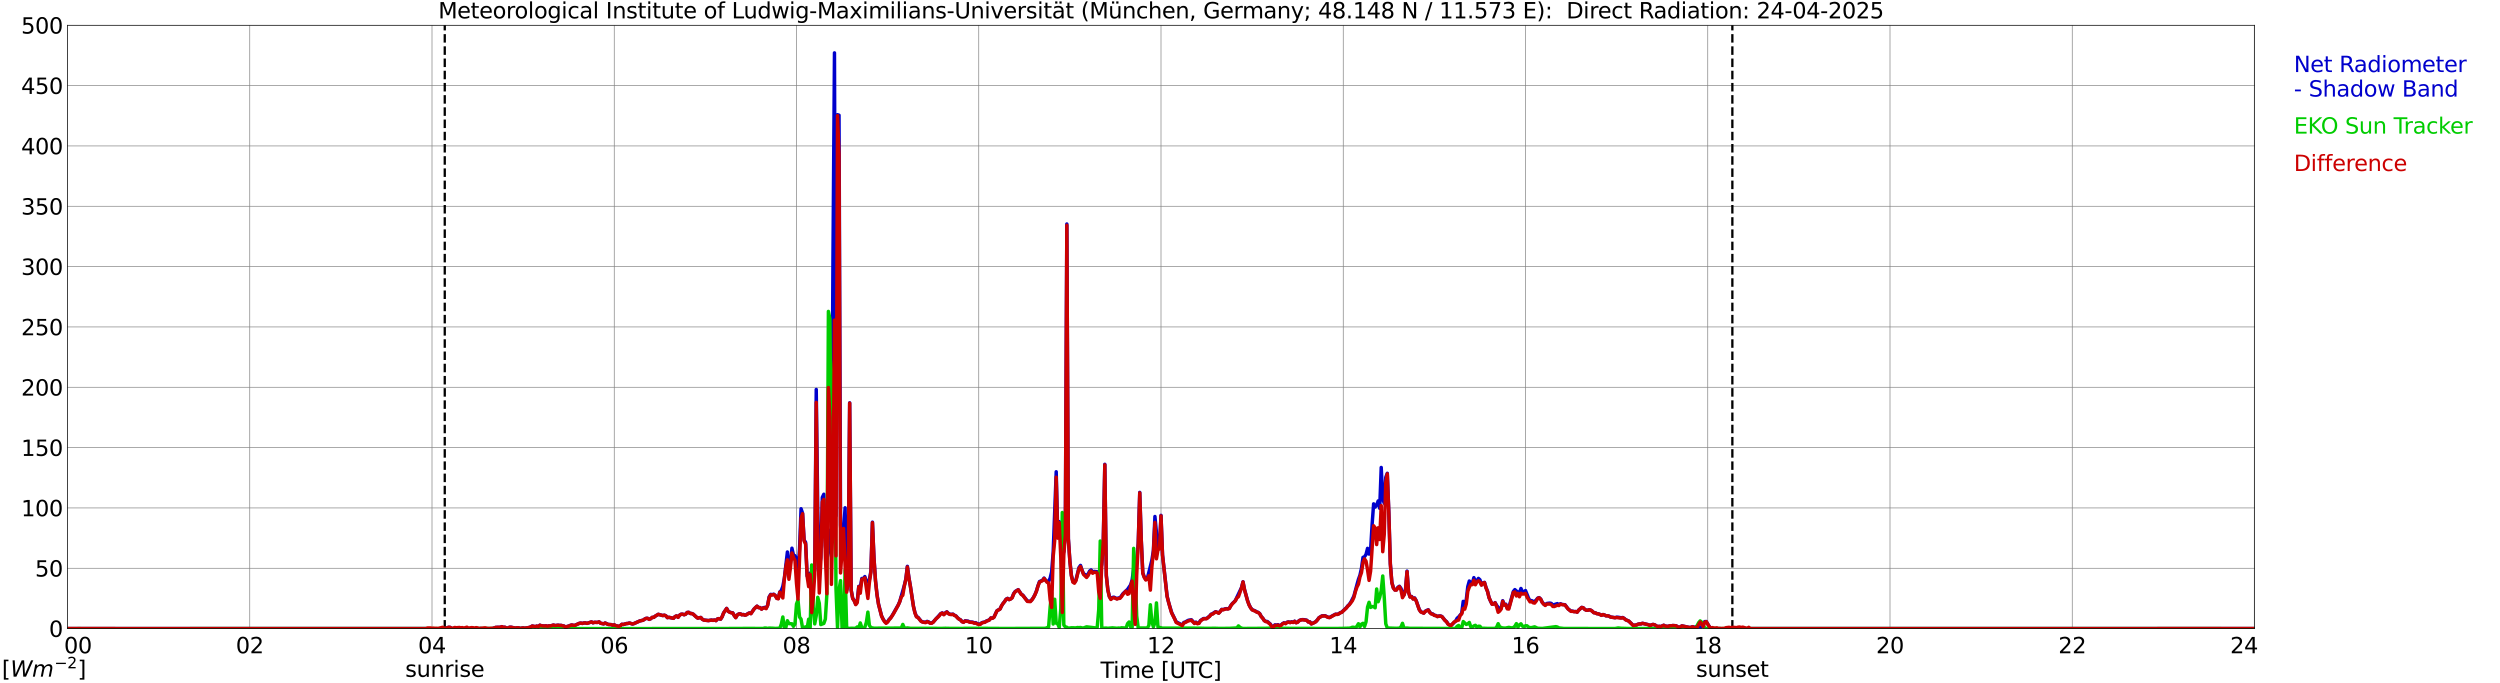 <?xml version="1.0" encoding="utf-8" standalone="no"?>
<!DOCTYPE svg PUBLIC "-//W3C//DTD SVG 1.1//EN"
  "http://www.w3.org/Graphics/SVG/1.1/DTD/svg11.dtd">
<svg xmlns:xlink="http://www.w3.org/1999/xlink" width="1085.4pt" height="296.64pt" viewBox="0 0 1085.4 296.64" xmlns="http://www.w3.org/2000/svg" version="1.1">
 <defs>
  <style type="text/css">*{stroke-linejoin: round; stroke-linecap: butt}</style>
 </defs>
 <g id="figure_1">
  <g id="patch_1">
   <path d="M 0 296.64 
L 1085.4 296.64 
L 1085.4 0 
L 0 0 
z
" style="fill: #ffffff"/>
  </g>
  <g id="axes_1">
   <g id="patch_2">
    <path d="M 29.306 272.909 
L 978.814 272.909 
L 978.814 10.976 
L 29.306 10.976 
z
" style="fill: #ffffff"/>
   </g>
   <g id="patch_3">
    <path d="M 978.814 272.909 
L 978.814 272.909 
L 978.814 10.976 
L 978.814 10.976 
z
" clip-path="url(#pf0f6ea309b)" style="fill: #d3d3d3; opacity: 0.25; stroke: #d3d3d3; stroke-linejoin: miter"/>
   </g>
   <g id="matplotlib.axis_1">
    <g id="xtick_1">
     <g id="line2d_1">
      <path d="M 29.306 272.909 
L 29.306 10.976 
" clip-path="url(#pf0f6ea309b)" style="fill: none; stroke: #808080; stroke-width: 0.3; stroke-linecap: square"/>
     </g>
     <g id="line2d_2"/>
     <g id="text_1">
      <!--    00 -->
      <g transform="translate(18.733 283.627) scale(0.095 -0.095)">
       <defs>
        <path id="DejaVuSans-20" transform="scale(0.016)"/>
        <path id="DejaVuSans-30" d="M 2034 4250 
Q 1547 4250 1301 3770 
Q 1056 3291 1056 2328 
Q 1056 1369 1301 889 
Q 1547 409 2034 409 
Q 2525 409 2770 889 
Q 3016 1369 3016 2328 
Q 3016 3291 2770 3770 
Q 2525 4250 2034 4250 
z
M 2034 4750 
Q 2819 4750 3233 4129 
Q 3647 3509 3647 2328 
Q 3647 1150 3233 529 
Q 2819 -91 2034 -91 
Q 1250 -91 836 529 
Q 422 1150 422 2328 
Q 422 3509 836 4129 
Q 1250 4750 2034 4750 
z
" transform="scale(0.016)"/>
       </defs>
       <use xlink:href="#DejaVuSans-20"/>
       <use xlink:href="#DejaVuSans-20" transform="translate(31.787 0)"/>
       <use xlink:href="#DejaVuSans-20" transform="translate(63.574 0)"/>
       <use xlink:href="#DejaVuSans-30" transform="translate(95.361 0)"/>
       <use xlink:href="#DejaVuSans-30" transform="translate(158.984 0)"/>
      </g>
     </g>
    </g>
    <g id="xtick_2">
     <g id="line2d_3">
      <path d="M 108.431 272.909 
L 108.431 10.976 
" clip-path="url(#pf0f6ea309b)" style="fill: none; stroke: #808080; stroke-width: 0.3; stroke-linecap: square"/>
     </g>
     <g id="line2d_4"/>
     <g id="text_2">
      <!-- 02 -->
      <g transform="translate(102.387 283.627) scale(0.095 -0.095)">
       <defs>
        <path id="DejaVuSans-32" d="M 1228 531 
L 3431 531 
L 3431 0 
L 469 0 
L 469 531 
Q 828 903 1448 1529 
Q 2069 2156 2228 2338 
Q 2531 2678 2651 2914 
Q 2772 3150 2772 3378 
Q 2772 3750 2511 3984 
Q 2250 4219 1831 4219 
Q 1534 4219 1204 4116 
Q 875 4013 500 3803 
L 500 4441 
Q 881 4594 1212 4672 
Q 1544 4750 1819 4750 
Q 2544 4750 2975 4387 
Q 3406 4025 3406 3419 
Q 3406 3131 3298 2873 
Q 3191 2616 2906 2266 
Q 2828 2175 2409 1742 
Q 1991 1309 1228 531 
z
" transform="scale(0.016)"/>
       </defs>
       <use xlink:href="#DejaVuSans-30"/>
       <use xlink:href="#DejaVuSans-32" transform="translate(63.623 0)"/>
      </g>
     </g>
    </g>
    <g id="xtick_3">
     <g id="line2d_5">
      <path d="M 187.557 272.909 
L 187.557 10.976 
" clip-path="url(#pf0f6ea309b)" style="fill: none; stroke: #808080; stroke-width: 0.3; stroke-linecap: square"/>
     </g>
     <g id="line2d_6"/>
     <g id="text_3">
      <!-- 04 -->
      <g transform="translate(181.513 283.627) scale(0.095 -0.095)">
       <defs>
        <path id="DejaVuSans-34" d="M 2419 4116 
L 825 1625 
L 2419 1625 
L 2419 4116 
z
M 2253 4666 
L 3047 4666 
L 3047 1625 
L 3713 1625 
L 3713 1100 
L 3047 1100 
L 3047 0 
L 2419 0 
L 2419 1100 
L 313 1100 
L 313 1709 
L 2253 4666 
z
" transform="scale(0.016)"/>
       </defs>
       <use xlink:href="#DejaVuSans-30"/>
       <use xlink:href="#DejaVuSans-34" transform="translate(63.623 0)"/>
      </g>
     </g>
    </g>
    <g id="xtick_4">
     <g id="line2d_7">
      <path d="M 266.683 272.909 
L 266.683 10.976 
" clip-path="url(#pf0f6ea309b)" style="fill: none; stroke: #808080; stroke-width: 0.3; stroke-linecap: square"/>
     </g>
     <g id="line2d_8"/>
     <g id="text_4">
      <!-- 06 -->
      <g transform="translate(260.638 283.627) scale(0.095 -0.095)">
       <defs>
        <path id="DejaVuSans-36" d="M 2113 2584 
Q 1688 2584 1439 2293 
Q 1191 2003 1191 1497 
Q 1191 994 1439 701 
Q 1688 409 2113 409 
Q 2538 409 2786 701 
Q 3034 994 3034 1497 
Q 3034 2003 2786 2293 
Q 2538 2584 2113 2584 
z
M 3366 4563 
L 3366 3988 
Q 3128 4100 2886 4159 
Q 2644 4219 2406 4219 
Q 1781 4219 1451 3797 
Q 1122 3375 1075 2522 
Q 1259 2794 1537 2939 
Q 1816 3084 2150 3084 
Q 2853 3084 3261 2657 
Q 3669 2231 3669 1497 
Q 3669 778 3244 343 
Q 2819 -91 2113 -91 
Q 1303 -91 875 529 
Q 447 1150 447 2328 
Q 447 3434 972 4092 
Q 1497 4750 2381 4750 
Q 2619 4750 2861 4703 
Q 3103 4656 3366 4563 
z
" transform="scale(0.016)"/>
       </defs>
       <use xlink:href="#DejaVuSans-30"/>
       <use xlink:href="#DejaVuSans-36" transform="translate(63.623 0)"/>
      </g>
     </g>
    </g>
    <g id="xtick_5">
     <g id="line2d_9">
      <path d="M 345.808 272.909 
L 345.808 10.976 
" clip-path="url(#pf0f6ea309b)" style="fill: none; stroke: #808080; stroke-width: 0.3; stroke-linecap: square"/>
     </g>
     <g id="line2d_10"/>
     <g id="text_5">
      <!-- 08 -->
      <g transform="translate(339.764 283.627) scale(0.095 -0.095)">
       <defs>
        <path id="DejaVuSans-38" d="M 2034 2216 
Q 1584 2216 1326 1975 
Q 1069 1734 1069 1313 
Q 1069 891 1326 650 
Q 1584 409 2034 409 
Q 2484 409 2743 651 
Q 3003 894 3003 1313 
Q 3003 1734 2745 1975 
Q 2488 2216 2034 2216 
z
M 1403 2484 
Q 997 2584 770 2862 
Q 544 3141 544 3541 
Q 544 4100 942 4425 
Q 1341 4750 2034 4750 
Q 2731 4750 3128 4425 
Q 3525 4100 3525 3541 
Q 3525 3141 3298 2862 
Q 3072 2584 2669 2484 
Q 3125 2378 3379 2068 
Q 3634 1759 3634 1313 
Q 3634 634 3220 271 
Q 2806 -91 2034 -91 
Q 1263 -91 848 271 
Q 434 634 434 1313 
Q 434 1759 690 2068 
Q 947 2378 1403 2484 
z
M 1172 3481 
Q 1172 3119 1398 2916 
Q 1625 2713 2034 2713 
Q 2441 2713 2670 2916 
Q 2900 3119 2900 3481 
Q 2900 3844 2670 4047 
Q 2441 4250 2034 4250 
Q 1625 4250 1398 4047 
Q 1172 3844 1172 3481 
z
" transform="scale(0.016)"/>
       </defs>
       <use xlink:href="#DejaVuSans-30"/>
       <use xlink:href="#DejaVuSans-38" transform="translate(63.623 0)"/>
      </g>
     </g>
    </g>
    <g id="xtick_6">
     <g id="line2d_11">
      <path d="M 424.934 272.909 
L 424.934 10.976 
" clip-path="url(#pf0f6ea309b)" style="fill: none; stroke: #808080; stroke-width: 0.3; stroke-linecap: square"/>
     </g>
     <g id="line2d_12"/>
     <g id="text_6">
      <!-- 10 -->
      <g transform="translate(418.89 283.627) scale(0.095 -0.095)">
       <defs>
        <path id="DejaVuSans-31" d="M 794 531 
L 1825 531 
L 1825 4091 
L 703 3866 
L 703 4441 
L 1819 4666 
L 2450 4666 
L 2450 531 
L 3481 531 
L 3481 0 
L 794 0 
L 794 531 
z
" transform="scale(0.016)"/>
       </defs>
       <use xlink:href="#DejaVuSans-31"/>
       <use xlink:href="#DejaVuSans-30" transform="translate(63.623 0)"/>
      </g>
     </g>
    </g>
    <g id="xtick_7">
     <g id="line2d_13">
      <path d="M 504.06 272.909 
L 504.06 10.976 
" clip-path="url(#pf0f6ea309b)" style="fill: none; stroke: #808080; stroke-width: 0.3; stroke-linecap: square"/>
     </g>
     <g id="line2d_14"/>
     <g id="text_7">
      <!-- 12 -->
      <g transform="translate(498.015 283.627) scale(0.095 -0.095)">
       <use xlink:href="#DejaVuSans-31"/>
       <use xlink:href="#DejaVuSans-32" transform="translate(63.623 0)"/>
      </g>
     </g>
    </g>
    <g id="xtick_8">
     <g id="line2d_15">
      <path d="M 583.185 272.909 
L 583.185 10.976 
" clip-path="url(#pf0f6ea309b)" style="fill: none; stroke: #808080; stroke-width: 0.3; stroke-linecap: square"/>
     </g>
     <g id="line2d_16"/>
     <g id="text_8">
      <!-- 14 -->
      <g transform="translate(577.141 283.627) scale(0.095 -0.095)">
       <use xlink:href="#DejaVuSans-31"/>
       <use xlink:href="#DejaVuSans-34" transform="translate(63.623 0)"/>
      </g>
     </g>
    </g>
    <g id="xtick_9">
     <g id="line2d_17">
      <path d="M 662.311 272.909 
L 662.311 10.976 
" clip-path="url(#pf0f6ea309b)" style="fill: none; stroke: #808080; stroke-width: 0.3; stroke-linecap: square"/>
     </g>
     <g id="line2d_18"/>
     <g id="text_9">
      <!-- 16 -->
      <g transform="translate(656.267 283.627) scale(0.095 -0.095)">
       <use xlink:href="#DejaVuSans-31"/>
       <use xlink:href="#DejaVuSans-36" transform="translate(63.623 0)"/>
      </g>
     </g>
    </g>
    <g id="xtick_10">
     <g id="line2d_19">
      <path d="M 741.437 272.909 
L 741.437 10.976 
" clip-path="url(#pf0f6ea309b)" style="fill: none; stroke: #808080; stroke-width: 0.3; stroke-linecap: square"/>
     </g>
     <g id="line2d_20"/>
     <g id="text_10">
      <!-- 18 -->
      <g transform="translate(735.392 283.627) scale(0.095 -0.095)">
       <use xlink:href="#DejaVuSans-31"/>
       <use xlink:href="#DejaVuSans-38" transform="translate(63.623 0)"/>
      </g>
     </g>
    </g>
    <g id="xtick_11">
     <g id="line2d_21">
      <path d="M 820.562 272.909 
L 820.562 10.976 
" clip-path="url(#pf0f6ea309b)" style="fill: none; stroke: #808080; stroke-width: 0.3; stroke-linecap: square"/>
     </g>
     <g id="line2d_22"/>
     <g id="text_11">
      <!-- 20 -->
      <g transform="translate(814.518 283.627) scale(0.095 -0.095)">
       <use xlink:href="#DejaVuSans-32"/>
       <use xlink:href="#DejaVuSans-30" transform="translate(63.623 0)"/>
      </g>
     </g>
    </g>
    <g id="xtick_12">
     <g id="line2d_23">
      <path d="M 899.688 272.909 
L 899.688 10.976 
" clip-path="url(#pf0f6ea309b)" style="fill: none; stroke: #808080; stroke-width: 0.3; stroke-linecap: square"/>
     </g>
     <g id="line2d_24"/>
     <g id="text_12">
      <!-- 22 -->
      <g transform="translate(893.644 283.627) scale(0.095 -0.095)">
       <use xlink:href="#DejaVuSans-32"/>
       <use xlink:href="#DejaVuSans-32" transform="translate(63.623 0)"/>
      </g>
     </g>
    </g>
    <g id="xtick_13">
     <g id="line2d_25">
      <path d="M 978.814 272.909 
L 978.814 10.976 
" clip-path="url(#pf0f6ea309b)" style="fill: none; stroke: #808080; stroke-width: 0.3; stroke-linecap: square"/>
     </g>
     <g id="line2d_26"/>
     <g id="text_13">
      <!-- 24    -->
      <g transform="translate(968.241 283.627) scale(0.095 -0.095)">
       <use xlink:href="#DejaVuSans-32"/>
       <use xlink:href="#DejaVuSans-34" transform="translate(63.623 0)"/>
       <use xlink:href="#DejaVuSans-20" transform="translate(127.246 0)"/>
       <use xlink:href="#DejaVuSans-20" transform="translate(159.033 0)"/>
       <use xlink:href="#DejaVuSans-20" transform="translate(190.82 0)"/>
      </g>
     </g>
    </g>
    <g id="text_14">
     <!-- Time [UTC] -->
     <g transform="translate(477.806 294.322) scale(0.095 -0.095)">
      <defs>
       <path id="DejaVuSans-54" d="M -19 4666 
L 3928 4666 
L 3928 4134 
L 2272 4134 
L 2272 0 
L 1638 0 
L 1638 4134 
L -19 4134 
L -19 4666 
z
" transform="scale(0.016)"/>
       <path id="DejaVuSans-69" d="M 603 3500 
L 1178 3500 
L 1178 0 
L 603 0 
L 603 3500 
z
M 603 4863 
L 1178 4863 
L 1178 4134 
L 603 4134 
L 603 4863 
z
" transform="scale(0.016)"/>
       <path id="DejaVuSans-6d" d="M 3328 2828 
Q 3544 3216 3844 3400 
Q 4144 3584 4550 3584 
Q 5097 3584 5394 3201 
Q 5691 2819 5691 2113 
L 5691 0 
L 5113 0 
L 5113 2094 
Q 5113 2597 4934 2840 
Q 4756 3084 4391 3084 
Q 3944 3084 3684 2787 
Q 3425 2491 3425 1978 
L 3425 0 
L 2847 0 
L 2847 2094 
Q 2847 2600 2669 2842 
Q 2491 3084 2119 3084 
Q 1678 3084 1418 2786 
Q 1159 2488 1159 1978 
L 1159 0 
L 581 0 
L 581 3500 
L 1159 3500 
L 1159 2956 
Q 1356 3278 1631 3431 
Q 1906 3584 2284 3584 
Q 2666 3584 2933 3390 
Q 3200 3197 3328 2828 
z
" transform="scale(0.016)"/>
       <path id="DejaVuSans-65" d="M 3597 1894 
L 3597 1613 
L 953 1613 
Q 991 1019 1311 708 
Q 1631 397 2203 397 
Q 2534 397 2845 478 
Q 3156 559 3463 722 
L 3463 178 
Q 3153 47 2828 -22 
Q 2503 -91 2169 -91 
Q 1331 -91 842 396 
Q 353 884 353 1716 
Q 353 2575 817 3079 
Q 1281 3584 2069 3584 
Q 2775 3584 3186 3129 
Q 3597 2675 3597 1894 
z
M 3022 2063 
Q 3016 2534 2758 2815 
Q 2500 3097 2075 3097 
Q 1594 3097 1305 2825 
Q 1016 2553 972 2059 
L 3022 2063 
z
" transform="scale(0.016)"/>
       <path id="DejaVuSans-5b" d="M 550 4863 
L 1875 4863 
L 1875 4416 
L 1125 4416 
L 1125 -397 
L 1875 -397 
L 1875 -844 
L 550 -844 
L 550 4863 
z
" transform="scale(0.016)"/>
       <path id="DejaVuSans-55" d="M 556 4666 
L 1191 4666 
L 1191 1831 
Q 1191 1081 1462 751 
Q 1734 422 2344 422 
Q 2950 422 3222 751 
Q 3494 1081 3494 1831 
L 3494 4666 
L 4128 4666 
L 4128 1753 
Q 4128 841 3676 375 
Q 3225 -91 2344 -91 
Q 1459 -91 1007 375 
Q 556 841 556 1753 
L 556 4666 
z
" transform="scale(0.016)"/>
       <path id="DejaVuSans-43" d="M 4122 4306 
L 4122 3641 
Q 3803 3938 3442 4084 
Q 3081 4231 2675 4231 
Q 1875 4231 1450 3742 
Q 1025 3253 1025 2328 
Q 1025 1406 1450 917 
Q 1875 428 2675 428 
Q 3081 428 3442 575 
Q 3803 722 4122 1019 
L 4122 359 
Q 3791 134 3420 21 
Q 3050 -91 2638 -91 
Q 1578 -91 968 557 
Q 359 1206 359 2328 
Q 359 3453 968 4101 
Q 1578 4750 2638 4750 
Q 3056 4750 3426 4639 
Q 3797 4528 4122 4306 
z
" transform="scale(0.016)"/>
       <path id="DejaVuSans-5d" d="M 1947 4863 
L 1947 -844 
L 622 -844 
L 622 -397 
L 1369 -397 
L 1369 4416 
L 622 4416 
L 622 4863 
L 1947 4863 
z
" transform="scale(0.016)"/>
      </defs>
      <use xlink:href="#DejaVuSans-54"/>
      <use xlink:href="#DejaVuSans-69" transform="translate(57.959 0)"/>
      <use xlink:href="#DejaVuSans-6d" transform="translate(85.742 0)"/>
      <use xlink:href="#DejaVuSans-65" transform="translate(183.154 0)"/>
      <use xlink:href="#DejaVuSans-20" transform="translate(244.678 0)"/>
      <use xlink:href="#DejaVuSans-5b" transform="translate(276.465 0)"/>
      <use xlink:href="#DejaVuSans-55" transform="translate(315.479 0)"/>
      <use xlink:href="#DejaVuSans-54" transform="translate(388.672 0)"/>
      <use xlink:href="#DejaVuSans-43" transform="translate(443.881 0)"/>
      <use xlink:href="#DejaVuSans-5d" transform="translate(513.705 0)"/>
     </g>
    </g>
   </g>
   <g id="matplotlib.axis_2">
    <g id="ytick_1">
     <g id="line2d_27">
      <path d="M 29.306 272.909 
L 978.814 272.909 
" clip-path="url(#pf0f6ea309b)" style="fill: none; stroke: #808080; stroke-width: 0.3; stroke-linecap: square"/>
     </g>
     <g id="line2d_28"/>
     <g id="text_15">
      <!-- 0 -->
      <g transform="translate(21.261 276.518) scale(0.095 -0.095)">
       <use xlink:href="#DejaVuSans-30"/>
      </g>
     </g>
    </g>
    <g id="ytick_2">
     <g id="line2d_29">
      <path d="M 29.306 246.715 
L 978.814 246.715 
" clip-path="url(#pf0f6ea309b)" style="fill: none; stroke: #808080; stroke-width: 0.3; stroke-linecap: square"/>
     </g>
     <g id="line2d_30"/>
     <g id="text_16">
      <!-- 50 -->
      <g transform="translate(15.217 250.325) scale(0.095 -0.095)">
       <defs>
        <path id="DejaVuSans-35" d="M 691 4666 
L 3169 4666 
L 3169 4134 
L 1269 4134 
L 1269 2991 
Q 1406 3038 1543 3061 
Q 1681 3084 1819 3084 
Q 2600 3084 3056 2656 
Q 3513 2228 3513 1497 
Q 3513 744 3044 326 
Q 2575 -91 1722 -91 
Q 1428 -91 1123 -41 
Q 819 9 494 109 
L 494 744 
Q 775 591 1075 516 
Q 1375 441 1709 441 
Q 2250 441 2565 725 
Q 2881 1009 2881 1497 
Q 2881 1984 2565 2268 
Q 2250 2553 1709 2553 
Q 1456 2553 1204 2497 
Q 953 2441 691 2322 
L 691 4666 
z
" transform="scale(0.016)"/>
       </defs>
       <use xlink:href="#DejaVuSans-35"/>
       <use xlink:href="#DejaVuSans-30" transform="translate(63.623 0)"/>
      </g>
     </g>
    </g>
    <g id="ytick_3">
     <g id="line2d_31">
      <path d="M 29.306 220.522 
L 978.814 220.522 
" clip-path="url(#pf0f6ea309b)" style="fill: none; stroke: #808080; stroke-width: 0.3; stroke-linecap: square"/>
     </g>
     <g id="line2d_32"/>
     <g id="text_17">
      <!-- 100 -->
      <g transform="translate(9.173 224.131) scale(0.095 -0.095)">
       <use xlink:href="#DejaVuSans-31"/>
       <use xlink:href="#DejaVuSans-30" transform="translate(63.623 0)"/>
       <use xlink:href="#DejaVuSans-30" transform="translate(127.246 0)"/>
      </g>
     </g>
    </g>
    <g id="ytick_4">
     <g id="line2d_33">
      <path d="M 29.306 194.329 
L 978.814 194.329 
" clip-path="url(#pf0f6ea309b)" style="fill: none; stroke: #808080; stroke-width: 0.3; stroke-linecap: square"/>
     </g>
     <g id="line2d_34"/>
     <g id="text_18">
      <!-- 150 -->
      <g transform="translate(9.173 197.938) scale(0.095 -0.095)">
       <use xlink:href="#DejaVuSans-31"/>
       <use xlink:href="#DejaVuSans-35" transform="translate(63.623 0)"/>
       <use xlink:href="#DejaVuSans-30" transform="translate(127.246 0)"/>
      </g>
     </g>
    </g>
    <g id="ytick_5">
     <g id="line2d_35">
      <path d="M 29.306 168.136 
L 978.814 168.136 
" clip-path="url(#pf0f6ea309b)" style="fill: none; stroke: #808080; stroke-width: 0.3; stroke-linecap: square"/>
     </g>
     <g id="line2d_36"/>
     <g id="text_19">
      <!-- 200 -->
      <g transform="translate(9.173 171.745) scale(0.095 -0.095)">
       <use xlink:href="#DejaVuSans-32"/>
       <use xlink:href="#DejaVuSans-30" transform="translate(63.623 0)"/>
       <use xlink:href="#DejaVuSans-30" transform="translate(127.246 0)"/>
      </g>
     </g>
    </g>
    <g id="ytick_6">
     <g id="line2d_37">
      <path d="M 29.306 141.942 
L 978.814 141.942 
" clip-path="url(#pf0f6ea309b)" style="fill: none; stroke: #808080; stroke-width: 0.3; stroke-linecap: square"/>
     </g>
     <g id="line2d_38"/>
     <g id="text_20">
      <!-- 250 -->
      <g transform="translate(9.173 145.551) scale(0.095 -0.095)">
       <use xlink:href="#DejaVuSans-32"/>
       <use xlink:href="#DejaVuSans-35" transform="translate(63.623 0)"/>
       <use xlink:href="#DejaVuSans-30" transform="translate(127.246 0)"/>
      </g>
     </g>
    </g>
    <g id="ytick_7">
     <g id="line2d_39">
      <path d="M 29.306 115.749 
L 978.814 115.749 
" clip-path="url(#pf0f6ea309b)" style="fill: none; stroke: #808080; stroke-width: 0.3; stroke-linecap: square"/>
     </g>
     <g id="line2d_40"/>
     <g id="text_21">
      <!-- 300 -->
      <g transform="translate(9.173 119.358) scale(0.095 -0.095)">
       <defs>
        <path id="DejaVuSans-33" d="M 2597 2516 
Q 3050 2419 3304 2112 
Q 3559 1806 3559 1356 
Q 3559 666 3084 287 
Q 2609 -91 1734 -91 
Q 1441 -91 1130 -33 
Q 819 25 488 141 
L 488 750 
Q 750 597 1062 519 
Q 1375 441 1716 441 
Q 2309 441 2620 675 
Q 2931 909 2931 1356 
Q 2931 1769 2642 2001 
Q 2353 2234 1838 2234 
L 1294 2234 
L 1294 2753 
L 1863 2753 
Q 2328 2753 2575 2939 
Q 2822 3125 2822 3475 
Q 2822 3834 2567 4026 
Q 2313 4219 1838 4219 
Q 1578 4219 1281 4162 
Q 984 4106 628 3988 
L 628 4550 
Q 988 4650 1302 4700 
Q 1616 4750 1894 4750 
Q 2613 4750 3031 4423 
Q 3450 4097 3450 3541 
Q 3450 3153 3228 2886 
Q 3006 2619 2597 2516 
z
" transform="scale(0.016)"/>
       </defs>
       <use xlink:href="#DejaVuSans-33"/>
       <use xlink:href="#DejaVuSans-30" transform="translate(63.623 0)"/>
       <use xlink:href="#DejaVuSans-30" transform="translate(127.246 0)"/>
      </g>
     </g>
    </g>
    <g id="ytick_8">
     <g id="line2d_41">
      <path d="M 29.306 89.556 
L 978.814 89.556 
" clip-path="url(#pf0f6ea309b)" style="fill: none; stroke: #808080; stroke-width: 0.3; stroke-linecap: square"/>
     </g>
     <g id="line2d_42"/>
     <g id="text_22">
      <!-- 350 -->
      <g transform="translate(9.173 93.165) scale(0.095 -0.095)">
       <use xlink:href="#DejaVuSans-33"/>
       <use xlink:href="#DejaVuSans-35" transform="translate(63.623 0)"/>
       <use xlink:href="#DejaVuSans-30" transform="translate(127.246 0)"/>
      </g>
     </g>
    </g>
    <g id="ytick_9">
     <g id="line2d_43">
      <path d="M 29.306 63.362 
L 978.814 63.362 
" clip-path="url(#pf0f6ea309b)" style="fill: none; stroke: #808080; stroke-width: 0.3; stroke-linecap: square"/>
     </g>
     <g id="line2d_44"/>
     <g id="text_23">
      <!-- 400 -->
      <g transform="translate(9.173 66.972) scale(0.095 -0.095)">
       <use xlink:href="#DejaVuSans-34"/>
       <use xlink:href="#DejaVuSans-30" transform="translate(63.623 0)"/>
       <use xlink:href="#DejaVuSans-30" transform="translate(127.246 0)"/>
      </g>
     </g>
    </g>
    <g id="ytick_10">
     <g id="line2d_45">
      <path d="M 29.306 37.169 
L 978.814 37.169 
" clip-path="url(#pf0f6ea309b)" style="fill: none; stroke: #808080; stroke-width: 0.3; stroke-linecap: square"/>
     </g>
     <g id="line2d_46"/>
     <g id="text_24">
      <!-- 450 -->
      <g transform="translate(9.173 40.778) scale(0.095 -0.095)">
       <use xlink:href="#DejaVuSans-34"/>
       <use xlink:href="#DejaVuSans-35" transform="translate(63.623 0)"/>
       <use xlink:href="#DejaVuSans-30" transform="translate(127.246 0)"/>
      </g>
     </g>
    </g>
    <g id="ytick_11">
     <g id="line2d_47">
      <path d="M 29.306 10.976 
L 978.814 10.976 
" clip-path="url(#pf0f6ea309b)" style="fill: none; stroke: #808080; stroke-width: 0.3; stroke-linecap: square"/>
     </g>
     <g id="line2d_48"/>
     <g id="text_25">
      <!-- 500 -->
      <g transform="translate(9.173 14.585) scale(0.095 -0.095)">
       <use xlink:href="#DejaVuSans-35"/>
       <use xlink:href="#DejaVuSans-30" transform="translate(63.623 0)"/>
       <use xlink:href="#DejaVuSans-30" transform="translate(127.246 0)"/>
      </g>
     </g>
    </g>
   </g>
   <g id="line2d_49">
    <path d="M 193.096 272.909 
L 193.096 10.976 
" clip-path="url(#pf0f6ea309b)" style="fill: none; stroke-dasharray: 3.7,1.6; stroke-dashoffset: 0; stroke: #000000"/>
   </g>
   <g id="line2d_50">
    <path d="M 752.119 272.909 
L 752.119 10.976 
" clip-path="url(#pf0f6ea309b)" style="fill: none; stroke-dasharray: 3.7,1.6; stroke-dashoffset: 0; stroke: #000000"/>
   </g>
   <g id="line2d_51">
    <path d="M 29.306 272.909 
L 184.92 272.909 
L 185.579 273.16 
L 186.898 273.16 
L 187.557 273.045 
L 188.216 273.087 
L 188.876 273.003 
L 189.535 273.04 
L 190.195 272.961 
L 192.173 273.469 
L 194.151 272.532 
L 194.81 272.348 
L 195.47 272.39 
L 196.129 272.877 
L 197.448 273.396 
L 198.107 273.276 
L 199.426 273.396 
L 200.085 273.255 
L 200.745 273.333 
L 201.404 273.129 
L 202.723 273.511 
L 203.382 273.108 
L 204.701 273.328 
L 205.36 273.286 
L 206.02 273.118 
L 206.679 273.317 
L 207.339 273.218 
L 207.998 272.945 
L 208.657 272.825 
L 209.976 273.171 
L 210.635 273.234 
L 211.954 272.883 
L 213.273 273.066 
L 215.251 272.385 
L 217.229 272.338 
L 217.889 272.071 
L 218.548 272.39 
L 219.207 272.312 
L 219.867 272.684 
L 220.526 272.689 
L 221.186 272.338 
L 221.845 272.312 
L 223.823 272.704 
L 224.482 272.547 
L 225.142 272.563 
L 225.801 272.825 
L 227.12 272.594 
L 227.779 272.746 
L 229.757 272.422 
L 230.417 272.202 
L 231.076 271.798 
L 232.395 272.065 
L 233.054 271.819 
L 233.714 272.065 
L 234.373 271.442 
L 235.033 271.662 
L 236.351 271.803 
L 237.011 271.699 
L 237.67 271.903 
L 238.329 271.72 
L 238.989 271.756 
L 240.308 271.369 
L 240.967 271.604 
L 242.286 271.431 
L 242.945 271.531 
L 243.604 271.515 
L 244.923 271.83 
L 245.583 272.395 
L 246.242 271.987 
L 246.901 271.824 
L 247.561 271.51 
L 248.22 271.327 
L 248.88 271.484 
L 249.539 271.521 
L 251.517 270.625 
L 252.176 270.504 
L 252.836 270.672 
L 253.495 270.468 
L 254.155 270.431 
L 254.814 270.651 
L 256.792 270.012 
L 257.451 270.384 
L 258.111 270.19 
L 259.43 270.221 
L 260.089 269.98 
L 260.748 270.583 
L 262.067 270.845 
L 262.726 270.483 
L 264.045 271.107 
L 265.364 271.185 
L 266.023 271.437 
L 266.683 271.28 
L 267.342 271.631 
L 268.661 271.945 
L 269.32 271.652 
L 269.98 271.044 
L 270.639 271.122 
L 271.958 270.73 
L 272.617 270.688 
L 273.277 270.489 
L 274.595 270.913 
L 275.255 270.719 
L 277.892 269.54 
L 279.211 269.263 
L 279.87 268.786 
L 280.53 268.456 
L 281.189 268.445 
L 281.849 268.886 
L 282.508 268.618 
L 283.167 268.032 
L 283.827 268.037 
L 284.486 267.502 
L 285.805 266.711 
L 287.783 267.251 
L 288.442 267.078 
L 289.102 267.377 
L 289.761 268.136 
L 290.42 268.011 
L 292.399 268.425 
L 293.058 267.702 
L 293.717 267.387 
L 294.377 268.011 
L 295.036 267.089 
L 295.696 266.675 
L 296.355 266.649 
L 297.014 266.895 
L 297.674 266.643 
L 298.333 265.91 
L 298.992 265.842 
L 299.652 266.34 
L 300.311 266.345 
L 300.971 266.643 
L 302.289 267.853 
L 302.949 268.346 
L 304.267 268.074 
L 304.927 268.859 
L 305.586 269.179 
L 307.564 269.43 
L 308.883 269.2 
L 309.543 269.331 
L 310.202 269.184 
L 310.861 269.441 
L 311.521 268.686 
L 312.18 268.571 
L 312.839 268.833 
L 313.499 267.817 
L 314.158 266.109 
L 315.477 264.145 
L 316.136 265.36 
L 316.796 265.737 
L 317.455 265.968 
L 318.114 266.067 
L 318.774 267.22 
L 319.433 268.1 
L 320.093 266.989 
L 320.752 266.549 
L 321.411 266.465 
L 322.071 266.874 
L 322.73 266.78 
L 323.39 267.047 
L 324.049 266.863 
L 324.708 266.408 
L 325.368 266.088 
L 326.027 266.371 
L 327.346 264.422 
L 328.665 263.17 
L 329.324 263.778 
L 329.983 263.767 
L 330.643 264.412 
L 331.302 263.904 
L 331.961 263.699 
L 332.621 264.035 
L 333.28 262.756 
L 333.94 259.126 
L 334.599 258.052 
L 335.258 258.162 
L 335.918 257.979 
L 336.577 258.497 
L 337.236 259.676 
L 337.896 259.838 
L 338.555 256.994 
L 339.215 256.37 
L 339.874 254.579 
L 340.533 251.079 
L 341.852 239.643 
L 342.512 249.324 
L 343.171 244.327 
L 343.83 238.009 
L 344.49 241.026 
L 345.149 241.278 
L 345.808 242.676 
L 346.468 247.711 
L 347.127 238.302 
L 347.787 220.878 
L 348.446 222.827 
L 349.105 234.457 
L 349.765 235.458 
L 350.424 250.026 
L 351.083 250.618 
L 351.743 248.821 
L 352.402 252.237 
L 353.062 250.445 
L 353.721 247.433 
L 354.38 169.094 
L 355.04 221.989 
L 355.699 246.443 
L 356.359 242.226 
L 357.018 215.933 
L 357.677 214.576 
L 358.337 236.956 
L 358.996 242.755 
L 359.655 239.842 
L 360.315 230.214 
L 360.974 230.523 
L 361.634 113.344 
L 362.293 22.962 
L 362.952 223.933 
L 363.612 49.805 
L 364.271 50.025 
L 364.93 227.935 
L 365.59 239.366 
L 366.909 220.465 
L 367.568 256.423 
L 368.227 253.028 
L 368.887 174.899 
L 369.546 256.203 
L 370.206 259.786 
L 370.865 260.745 
L 371.524 262.342 
L 372.184 260.949 
L 372.843 254.563 
L 373.502 255.092 
L 374.162 251.158 
L 374.821 251.184 
L 375.481 250.33 
L 376.14 252.373 
L 376.799 252.672 
L 377.459 251.556 
L 378.118 247.988 
L 378.777 226.699 
L 379.437 242.043 
L 380.096 251.938 
L 380.756 258.073 
L 381.415 262.238 
L 382.734 267.377 
L 383.393 268.739 
L 384.053 269.755 
L 384.712 270.405 
L 385.371 269.881 
L 386.031 268.901 
L 386.69 268.199 
L 387.349 267.277 
L 389.987 262.615 
L 390.646 261.132 
L 392.624 254.139 
L 393.284 251.367 
L 393.943 245.883 
L 394.603 250.692 
L 395.262 254.526 
L 396.581 263.223 
L 397.24 265.994 
L 397.899 267.681 
L 398.559 268.005 
L 399.878 269.64 
L 400.537 269.991 
L 401.856 270.159 
L 402.515 269.781 
L 403.175 270.022 
L 403.834 270.473 
L 404.493 270.478 
L 405.153 270.038 
L 408.45 266.387 
L 409.109 266.093 
L 409.768 266.738 
L 410.428 266.088 
L 411.087 265.627 
L 411.746 266.329 
L 412.406 266.675 
L 413.065 266.738 
L 413.725 266.628 
L 414.384 267.104 
L 415.043 267.424 
L 415.703 268.184 
L 416.362 268.76 
L 417.022 269.106 
L 417.681 269.876 
L 418.34 270.075 
L 419 269.525 
L 420.318 269.687 
L 420.978 270.012 
L 422.297 270.106 
L 422.956 270.405 
L 423.615 270.331 
L 424.275 270.74 
L 424.934 270.96 
L 425.593 270.897 
L 426.253 270.368 
L 426.912 270.159 
L 427.572 270.075 
L 428.231 269.645 
L 429.55 269.121 
L 430.209 268.278 
L 430.869 268.383 
L 431.528 267.953 
L 432.847 265.14 
L 434.165 264.406 
L 434.825 263.023 
L 435.484 261.986 
L 436.144 261.164 
L 436.803 260.142 
L 437.462 259.791 
L 438.122 260.315 
L 438.781 259.98 
L 439.44 259.445 
L 440.1 257.701 
L 440.759 256.789 
L 442.078 256.009 
L 443.397 257.984 
L 444.056 258.377 
L 446.034 260.897 
L 446.694 261.048 
L 447.353 261.001 
L 448.012 260.331 
L 448.672 259.388 
L 449.331 258.151 
L 449.991 256.543 
L 450.65 254.306 
L 451.309 252.488 
L 452.628 251.923 
L 453.287 250.985 
L 453.947 251.923 
L 454.606 252.426 
L 455.266 252.415 
L 455.925 251.006 
L 456.584 248.266 
L 457.244 239.795 
L 458.563 204.822 
L 459.222 231.555 
L 459.881 226.479 
L 460.541 233.32 
L 461.2 229.522 
L 461.859 239.539 
L 462.519 231.576 
L 463.178 97.251 
L 463.838 233.813 
L 464.497 243.53 
L 465.156 249.754 
L 465.816 252.447 
L 466.475 252.845 
L 467.134 251.797 
L 468.453 246.396 
L 469.113 245.484 
L 469.772 247.527 
L 470.431 249.12 
L 471.091 249.45 
L 471.75 249.948 
L 472.409 249.204 
L 473.069 247.92 
L 473.728 247.433 
L 474.388 248.418 
L 475.047 248.078 
L 476.366 248.235 
L 477.025 248.67 
L 477.685 247.999 
L 478.344 245.097 
L 479.003 234.85 
L 479.663 201.584 
L 480.322 249.764 
L 480.981 256.056 
L 481.641 258.901 
L 482.3 260.022 
L 482.96 259.388 
L 483.619 259.257 
L 484.938 259.922 
L 485.597 259.603 
L 486.256 259.576 
L 487.575 257.711 
L 489.553 255.857 
L 490.872 253.913 
L 491.532 251.75 
L 492.191 246.977 
L 492.85 246.254 
L 493.51 244.117 
L 494.169 236.034 
L 494.828 213.785 
L 495.488 234.274 
L 496.147 248.659 
L 496.807 250.529 
L 497.466 251.577 
L 498.125 251.085 
L 499.444 245.862 
L 500.103 243.164 
L 500.763 238.983 
L 501.422 224.247 
L 502.741 238.072 
L 503.4 237.82 
L 504.06 223.749 
L 504.719 240.901 
L 506.697 258.717 
L 507.357 261.494 
L 508.675 265.899 
L 510.654 269.98 
L 511.972 270.661 
L 513.291 271.405 
L 513.95 270.263 
L 514.61 270.028 
L 515.929 269.294 
L 517.247 269.074 
L 518.566 270.483 
L 519.226 270.117 
L 519.885 270.646 
L 520.544 270.478 
L 521.204 269.388 
L 522.522 268.54 
L 523.841 268.54 
L 525.16 267.471 
L 525.819 266.654 
L 526.479 266.46 
L 527.138 265.92 
L 527.797 265.58 
L 529.116 266.146 
L 529.776 265.449 
L 530.435 264.569 
L 531.094 264.647 
L 531.754 264.385 
L 532.413 264.244 
L 533.073 264.317 
L 533.732 264.082 
L 534.391 262.866 
L 535.051 262.012 
L 535.71 261.42 
L 536.369 260.656 
L 539.007 255.108 
L 539.666 252.593 
L 540.326 255.998 
L 541.644 260.76 
L 542.304 262.578 
L 542.963 263.814 
L 543.623 264.679 
L 544.941 265.229 
L 545.601 265.653 
L 546.26 265.868 
L 546.919 266.408 
L 547.579 267.649 
L 548.238 268.372 
L 548.898 269.388 
L 549.557 269.766 
L 550.216 269.823 
L 551.535 270.934 
L 552.195 272.013 
L 552.854 272.165 
L 553.513 271.29 
L 554.173 271.384 
L 554.832 271.222 
L 555.491 271.573 
L 556.151 271.405 
L 556.81 270.761 
L 557.47 270.394 
L 558.129 270.677 
L 558.788 270.153 
L 559.448 269.97 
L 560.107 270.242 
L 560.766 269.938 
L 561.426 270.185 
L 562.085 269.697 
L 562.745 270.321 
L 563.404 270.08 
L 564.063 269.404 
L 564.723 269.137 
L 565.382 269.011 
L 566.042 269.032 
L 567.36 269.268 
L 568.02 269.996 
L 568.679 269.959 
L 569.338 270.824 
L 570.657 270.237 
L 571.317 269.823 
L 571.976 269.09 
L 572.635 268.189 
L 573.954 267.387 
L 575.273 267.324 
L 576.592 267.974 
L 577.251 268.089 
L 578.57 267.319 
L 579.889 266.633 
L 580.548 266.743 
L 581.207 266.491 
L 581.867 266.02 
L 582.526 265.763 
L 584.504 263.883 
L 585.164 263.029 
L 585.823 262.395 
L 586.482 261.436 
L 587.801 258.817 
L 589.12 253.898 
L 589.779 251.53 
L 590.439 249.707 
L 591.098 246.695 
L 591.757 241.99 
L 592.417 241.739 
L 593.076 240.691 
L 593.736 238.072 
L 594.395 240.565 
L 595.054 238.81 
L 595.714 227.72 
L 596.373 218.752 
L 597.032 220.166 
L 597.692 219.239 
L 598.351 217.484 
L 599.011 220.685 
L 599.67 202.962 
L 600.329 216.687 
L 600.989 218.484 
L 601.648 207.268 
L 602.307 205.482 
L 602.967 222.398 
L 603.626 244.693 
L 604.286 252.824 
L 604.945 255.213 
L 605.604 256.108 
L 606.264 256.077 
L 606.923 254.966 
L 607.582 254.526 
L 608.242 255.454 
L 608.901 257.203 
L 609.561 258.241 
L 610.22 255.972 
L 610.879 247.952 
L 611.539 257.083 
L 612.198 259.131 
L 612.858 258.953 
L 613.517 259.948 
L 614.176 259.597 
L 614.836 260.729 
L 616.154 264.516 
L 616.814 265.569 
L 618.133 266.156 
L 618.792 265.376 
L 619.451 264.993 
L 620.111 264.752 
L 620.77 265.842 
L 621.429 266.429 
L 622.089 266.575 
L 622.748 267.12 
L 623.408 267.22 
L 624.067 267.649 
L 624.726 267.445 
L 625.386 267.424 
L 626.045 267.665 
L 627.364 269.32 
L 628.023 269.876 
L 628.683 270.918 
L 629.342 271.337 
L 630.001 271.51 
L 631.98 269.614 
L 632.639 268.393 
L 633.298 267.843 
L 634.617 266.224 
L 635.276 261.09 
L 635.936 262.044 
L 636.595 260.399 
L 637.255 254.652 
L 637.914 252.253 
L 638.573 252.96 
L 639.233 253.232 
L 639.892 250.791 
L 640.552 252.462 
L 641.211 252.111 
L 641.87 251.116 
L 642.53 251.697 
L 643.189 253.887 
L 643.848 253.065 
L 644.508 252.834 
L 645.167 255.092 
L 645.827 256.721 
L 646.486 259.466 
L 647.145 261.012 
L 647.805 262.264 
L 648.464 262.196 
L 649.123 261.635 
L 649.783 262.824 
L 651.102 264.569 
L 651.761 263.972 
L 652.42 260.818 
L 653.08 262.521 
L 653.739 262.306 
L 654.399 263.956 
L 655.058 263.893 
L 657.036 256.789 
L 657.695 255.988 
L 658.355 256.596 
L 659.674 257.476 
L 660.333 255.495 
L 660.992 256.858 
L 661.652 257.072 
L 662.311 256.402 
L 663.63 259.671 
L 664.289 260.891 
L 664.949 260.75 
L 665.608 261.101 
L 666.267 261.08 
L 666.927 260.567 
L 667.586 259.681 
L 668.246 259.466 
L 668.905 260.079 
L 669.564 261.473 
L 670.224 262.201 
L 670.883 262.662 
L 671.542 262.002 
L 672.861 261.84 
L 673.521 261.976 
L 674.18 262.683 
L 676.158 262.07 
L 676.817 262.615 
L 677.477 262.107 
L 678.136 262.405 
L 679.455 262.562 
L 680.774 264.323 
L 682.092 265.355 
L 682.752 265.334 
L 683.411 265.517 
L 684.071 265.475 
L 684.73 265.758 
L 685.389 264.883 
L 686.708 263.71 
L 687.368 263.846 
L 688.027 264.548 
L 688.686 264.915 
L 689.346 264.92 
L 690.005 264.726 
L 690.664 264.915 
L 691.324 265.37 
L 691.983 266.009 
L 692.643 266.067 
L 693.302 266.413 
L 693.961 266.502 
L 694.621 266.753 
L 695.28 267.131 
L 695.939 266.811 
L 696.599 267 
L 697.258 267.351 
L 697.918 267.319 
L 698.577 267.497 
L 699.236 267.885 
L 701.215 268.173 
L 701.874 267.958 
L 702.533 267.984 
L 703.852 268.21 
L 704.511 268.094 
L 705.171 268.493 
L 705.83 269.064 
L 707.149 269.635 
L 709.127 271.583 
L 709.786 271.405 
L 710.446 271.348 
L 711.105 271.028 
L 711.765 270.871 
L 712.424 270.871 
L 713.083 270.604 
L 715.721 271.232 
L 716.38 271.578 
L 717.04 271.253 
L 717.699 271.091 
L 718.358 271.253 
L 719.677 272.065 
L 720.337 271.919 
L 720.996 272.044 
L 722.315 271.463 
L 722.974 271.83 
L 724.293 271.961 
L 724.952 271.657 
L 725.612 271.704 
L 726.271 271.578 
L 727.59 271.667 
L 728.249 272.013 
L 728.909 272.521 
L 730.227 271.735 
L 733.524 272.427 
L 734.184 272.354 
L 734.843 272.071 
L 735.502 272.354 
L 736.162 272.133 
L 737.48 272.175 
L 738.14 272.464 
L 738.799 272.034 
L 739.459 270.735 
L 740.118 269.886 
L 740.777 269.844 
L 742.096 272.023 
L 742.756 272.841 
L 743.415 273.328 
L 744.074 273.165 
L 744.734 273.124 
L 745.393 273.244 
L 746.052 272.987 
L 746.712 272.888 
L 750.668 273.459 
L 751.327 273.323 
L 752.646 273.448 
L 753.965 273.323 
L 754.624 273.527 
L 755.284 273.59 
L 755.943 273.386 
L 756.602 273.548 
L 757.921 273.165 
L 758.581 273.04 
L 759.24 273.464 
L 759.899 272.909 
L 978.154 272.909 
L 978.154 272.909 
" clip-path="url(#pf0f6ea309b)" style="fill: none; stroke: #0000cc; stroke-width: 1.5; stroke-linecap: square"/>
   </g>
   <g id="line2d_52">
    <path d="M 28.646 272.938 
L 33.921 272.923 
L 45.131 272.931 
L 54.362 272.929 
L 76.781 272.939 
L 91.288 272.901 
L 246.242 272.894 
L 260.089 272.908 
L 273.936 272.91 
L 289.761 272.885 
L 293.717 272.895 
L 300.311 272.868 
L 304.267 272.876 
L 314.818 272.875 
L 322.071 272.839 
L 324.049 272.833 
L 329.983 272.841 
L 331.302 272.859 
L 331.961 272.668 
L 332.621 272.689 
L 333.28 272.828 
L 333.94 272.691 
L 335.918 272.764 
L 336.577 272.838 
L 337.896 272.77 
L 338.555 272.799 
L 339.215 270.966 
L 339.874 267.874 
L 340.533 272.686 
L 341.193 272.372 
L 341.852 269.49 
L 342.512 270.735 
L 343.83 270.831 
L 344.49 271.934 
L 345.149 270.887 
L 345.808 262.242 
L 346.468 260.517 
L 347.127 267.89 
L 347.787 268.817 
L 348.446 272.709 
L 349.765 272.152 
L 350.424 272.702 
L 351.083 268.837 
L 351.743 272.384 
L 352.402 245.288 
L 353.062 263.534 
L 353.721 270.878 
L 354.38 267.307 
L 355.04 259.338 
L 355.699 261.9 
L 356.359 271.164 
L 357.677 270.656 
L 358.337 268.795 
L 358.996 257.886 
L 359.655 135.202 
L 360.315 138.504 
L 360.974 211.332 
L 361.634 165.225 
L 362.293 156.871 
L 362.952 255.522 
L 363.612 272.509 
L 364.271 256.066 
L 364.93 252.088 
L 365.59 272.802 
L 366.249 272.801 
L 366.909 247.542 
L 367.568 272.227 
L 368.227 272.863 
L 369.546 272.766 
L 370.865 272.785 
L 371.524 272.744 
L 372.184 272.18 
L 372.843 272.726 
L 373.502 270.46 
L 374.162 272.509 
L 374.821 272.787 
L 375.481 272.358 
L 376.14 270.15 
L 376.799 265.761 
L 377.459 271.563 
L 378.118 272.496 
L 379.437 272.729 
L 391.306 272.68 
L 391.965 271.099 
L 392.624 272.628 
L 393.284 272.733 
L 393.943 272.617 
L 395.262 272.783 
L 409.109 272.814 
L 410.428 272.773 
L 413.065 272.831 
L 415.703 272.817 
L 417.681 272.865 
L 419 272.79 
L 426.912 272.797 
L 436.803 272.856 
L 453.947 272.778 
L 455.266 272.193 
L 455.925 263.551 
L 456.584 257.441 
L 457.244 270.932 
L 457.903 260.178 
L 458.563 270.562 
L 459.222 270.818 
L 459.881 272.462 
L 460.541 264.362 
L 461.2 222.513 
L 461.859 271.367 
L 462.519 272.176 
L 463.178 272.346 
L 463.838 272.742 
L 465.156 272.558 
L 467.134 272.595 
L 467.794 272.451 
L 468.453 272.504 
L 469.113 272.432 
L 469.772 272.61 
L 470.431 272.626 
L 471.75 272.146 
L 475.706 272.627 
L 476.366 272.313 
L 477.025 264.647 
L 477.685 234.895 
L 478.344 272.715 
L 480.322 272.686 
L 480.981 272.769 
L 482.96 272.592 
L 484.938 272.76 
L 485.597 272.673 
L 486.256 272.719 
L 486.916 272.556 
L 488.894 272.671 
L 489.553 270.752 
L 490.213 270.042 
L 490.872 272.221 
L 491.532 272.368 
L 492.191 238.082 
L 492.85 248.1 
L 493.51 267.424 
L 494.169 272.634 
L 495.488 272.656 
L 498.125 272.648 
L 498.785 271.576 
L 499.444 262.566 
L 500.103 269.967 
L 500.763 272.176 
L 501.422 270.316 
L 502.082 261.763 
L 502.741 272.253 
L 504.719 272.716 
L 517.247 272.712 
L 521.204 272.739 
L 523.182 272.791 
L 525.819 272.789 
L 527.138 272.751 
L 529.116 272.82 
L 533.732 272.802 
L 537.029 272.618 
L 537.688 271.74 
L 538.348 272.374 
L 539.007 272.702 
L 539.666 272.85 
L 549.557 272.784 
L 550.876 272.734 
L 561.426 272.824 
L 568.02 272.832 
L 579.889 272.856 
L 582.526 272.819 
L 585.823 272.722 
L 586.482 272.607 
L 587.142 272.323 
L 587.801 272.351 
L 588.46 272.596 
L 589.12 271.911 
L 589.779 270.798 
L 590.439 272.142 
L 591.098 270.974 
L 591.757 270.627 
L 592.417 272 
L 593.076 269.953 
L 593.736 263.575 
L 594.395 261.497 
L 595.054 263.712 
L 595.714 263.351 
L 596.373 263.381 
L 597.032 263.88 
L 597.692 255.719 
L 598.351 261.247 
L 599.011 259.367 
L 599.67 256.351 
L 600.329 250.075 
L 600.989 259.377 
L 601.648 270.838 
L 602.307 272.648 
L 606.264 272.785 
L 607.582 272.71 
L 608.242 272.212 
L 608.901 270.622 
L 609.561 272.771 
L 610.879 272.676 
L 612.198 272.807 
L 614.836 272.781 
L 618.792 272.818 
L 624.726 272.834 
L 630.661 272.871 
L 631.98 272.801 
L 632.639 271.917 
L 633.298 271.549 
L 633.958 272.832 
L 634.617 272.584 
L 635.276 269.856 
L 636.595 271.089 
L 637.255 270.846 
L 637.914 270.244 
L 638.573 272.16 
L 639.233 272.313 
L 639.892 271.75 
L 640.552 271.486 
L 641.211 272.345 
L 641.87 271.874 
L 642.53 271.91 
L 643.189 272.755 
L 644.508 272.773 
L 645.827 272.823 
L 647.805 272.826 
L 649.123 272.806 
L 649.783 272.295 
L 650.442 270.782 
L 651.102 272.182 
L 652.42 272.661 
L 653.739 272.668 
L 655.058 272.38 
L 656.377 272.618 
L 657.036 272.473 
L 657.695 271.897 
L 658.355 270.754 
L 659.014 272.298 
L 659.674 271.284 
L 660.333 270.834 
L 660.992 271.846 
L 661.652 272.13 
L 662.311 271.666 
L 662.97 271.692 
L 663.63 272.279 
L 664.289 272.487 
L 664.949 272.485 
L 666.267 272.149 
L 667.586 272.761 
L 669.564 272.844 
L 675.499 272.069 
L 676.158 272.226 
L 676.817 272.619 
L 678.796 272.838 
L 680.774 272.844 
L 693.302 272.876 
L 698.577 272.871 
L 701.215 272.879 
L 702.533 272.641 
L 703.852 272.778 
L 707.808 272.887 
L 734.843 272.876 
L 735.502 272.811 
L 736.162 272.502 
L 736.821 271.61 
L 737.48 270.354 
L 738.14 269.573 
L 738.799 270.094 
L 739.459 271.611 
L 740.118 272.574 
L 740.777 272.869 
L 748.69 272.909 
L 978.154 272.925 
L 978.154 272.925 
" clip-path="url(#pf0f6ea309b)" style="fill: none; stroke: #00cc00; stroke-width: 1.5; stroke-linecap: square"/>
   </g>
   <g id="line2d_53">
    <path d="M 29.306 272.868 
L 35.24 272.888 
L 43.812 272.886 
L 58.978 272.908 
L 155.907 272.907 
L 184.92 272.908 
L 185.579 272.658 
L 186.898 272.658 
L 187.557 272.773 
L 188.216 272.731 
L 188.876 272.815 
L 189.535 272.779 
L 190.195 272.857 
L 192.173 272.348 
L 192.832 272.673 
L 193.492 272.856 
L 194.151 272.532 
L 194.81 272.348 
L 195.47 272.39 
L 196.129 272.877 
L 197.448 272.421 
L 198.107 272.541 
L 199.426 272.421 
L 200.085 272.562 
L 200.745 272.483 
L 201.404 272.688 
L 202.723 272.304 
L 203.382 272.708 
L 204.701 272.487 
L 205.36 272.528 
L 206.02 272.697 
L 206.679 272.498 
L 207.339 272.596 
L 207.998 272.868 
L 209.976 272.643 
L 210.635 272.58 
L 211.954 272.886 
L 213.273 272.75 
L 213.932 272.822 
L 215.251 272.388 
L 217.229 272.34 
L 217.889 272.075 
L 218.548 272.392 
L 219.207 272.313 
L 219.867 272.685 
L 220.526 272.692 
L 221.186 272.342 
L 221.845 272.317 
L 223.823 272.711 
L 224.482 272.554 
L 225.142 272.571 
L 225.801 272.833 
L 227.12 272.603 
L 227.779 272.753 
L 229.757 272.425 
L 230.417 272.209 
L 231.076 271.804 
L 232.395 272.066 
L 233.054 271.823 
L 233.714 272.071 
L 234.373 271.448 
L 235.033 271.671 
L 236.351 271.814 
L 237.011 271.705 
L 237.67 271.908 
L 238.329 271.724 
L 238.989 271.763 
L 240.308 271.377 
L 240.967 271.614 
L 242.286 271.434 
L 242.945 271.544 
L 243.604 271.532 
L 244.923 271.841 
L 245.583 272.404 
L 246.242 272.001 
L 246.901 271.843 
L 248.22 271.338 
L 248.88 271.493 
L 249.539 271.532 
L 251.517 270.631 
L 252.176 270.512 
L 252.836 270.679 
L 253.495 270.477 
L 254.155 270.44 
L 254.814 270.657 
L 256.792 270.016 
L 257.451 270.385 
L 258.111 270.186 
L 259.43 270.232 
L 260.089 269.981 
L 260.748 270.578 
L 262.067 270.85 
L 262.726 270.488 
L 264.045 271.113 
L 265.364 271.189 
L 266.023 271.449 
L 266.683 271.294 
L 267.342 271.64 
L 268.661 271.951 
L 269.32 271.659 
L 269.98 271.047 
L 270.639 271.123 
L 271.958 270.732 
L 272.617 270.694 
L 273.277 270.49 
L 274.595 270.917 
L 275.255 270.725 
L 277.892 269.55 
L 279.211 269.28 
L 279.87 268.804 
L 280.53 268.475 
L 281.189 268.458 
L 281.849 268.901 
L 282.508 268.622 
L 283.167 268.032 
L 283.827 268.041 
L 284.486 267.505 
L 285.805 266.72 
L 287.783 267.28 
L 288.442 267.087 
L 289.102 267.392 
L 289.761 268.16 
L 290.42 268.015 
L 292.399 268.455 
L 293.058 267.717 
L 293.717 267.401 
L 294.377 268.038 
L 295.036 267.126 
L 295.696 266.692 
L 296.355 266.654 
L 297.014 266.903 
L 297.674 266.676 
L 298.333 265.938 
L 298.992 265.858 
L 299.652 266.366 
L 300.311 266.386 
L 300.971 266.665 
L 302.289 267.89 
L 302.949 268.391 
L 303.608 268.184 
L 304.267 268.106 
L 304.927 268.886 
L 305.586 269.23 
L 307.564 269.447 
L 308.883 269.215 
L 309.543 269.334 
L 310.202 269.194 
L 310.861 269.461 
L 311.521 268.701 
L 312.18 268.565 
L 312.839 268.828 
L 313.499 267.809 
L 314.158 266.135 
L 315.477 264.19 
L 316.136 265.421 
L 316.796 265.816 
L 317.455 266.06 
L 318.114 266.129 
L 318.774 267.275 
L 319.433 268.173 
L 320.093 267.016 
L 320.752 266.587 
L 321.411 266.503 
L 322.071 266.944 
L 322.73 266.819 
L 323.39 267.114 
L 324.049 266.939 
L 324.708 266.472 
L 325.368 266.153 
L 326.027 266.442 
L 327.346 264.498 
L 328.005 263.759 
L 328.665 263.198 
L 329.324 263.828 
L 329.983 263.836 
L 330.643 264.489 
L 331.302 263.954 
L 331.961 263.94 
L 332.621 264.254 
L 333.28 262.837 
L 333.94 259.343 
L 334.599 258.269 
L 335.258 258.331 
L 335.918 258.123 
L 336.577 258.568 
L 337.236 259.797 
L 337.896 259.977 
L 338.555 257.103 
L 339.874 259.613 
L 340.533 251.302 
L 341.193 246.142 
L 341.852 243.062 
L 342.512 251.498 
L 343.171 246.501 
L 343.83 240.087 
L 344.49 242.001 
L 345.149 243.299 
L 345.808 253.343 
L 346.468 260.103 
L 347.787 224.971 
L 348.446 223.027 
L 349.105 234.895 
L 349.765 236.214 
L 350.424 250.233 
L 351.083 254.69 
L 351.743 249.347 
L 352.402 265.959 
L 353.062 259.82 
L 353.721 249.464 
L 354.38 174.696 
L 355.04 235.56 
L 355.699 257.452 
L 356.359 243.97 
L 357.018 217.897 
L 357.677 216.83 
L 358.337 241.07 
L 358.996 257.778 
L 359.655 168.268 
L 360.315 181.199 
L 360.974 253.718 
L 361.634 221.028 
L 362.293 139 
L 362.952 241.319 
L 363.612 50.204 
L 364.271 66.868 
L 364.93 248.755 
L 366.249 229.446 
L 366.909 245.831 
L 367.568 257.104 
L 368.227 253.074 
L 368.887 175.037 
L 369.546 256.345 
L 370.206 259.871 
L 370.865 260.869 
L 371.524 262.507 
L 372.184 261.678 
L 372.843 254.746 
L 373.502 257.541 
L 374.162 251.557 
L 374.821 251.306 
L 375.481 250.881 
L 376.799 259.819 
L 377.459 252.902 
L 378.118 248.401 
L 378.777 226.938 
L 379.437 242.223 
L 380.096 252.117 
L 380.756 258.263 
L 381.415 262.417 
L 382.734 267.501 
L 383.393 268.857 
L 384.053 269.937 
L 384.712 270.605 
L 385.371 270.075 
L 386.031 269.1 
L 386.69 268.364 
L 388.009 266.306 
L 389.987 262.737 
L 390.646 261.232 
L 391.306 259.124 
L 391.965 258.453 
L 392.624 254.42 
L 393.284 251.544 
L 393.943 246.175 
L 394.603 250.854 
L 395.262 254.652 
L 396.581 263.328 
L 397.24 266.159 
L 397.899 267.836 
L 398.559 268.123 
L 399.878 269.745 
L 400.537 270.082 
L 401.856 270.329 
L 402.515 269.899 
L 403.175 270.132 
L 403.834 270.584 
L 404.493 270.584 
L 405.153 270.176 
L 406.471 268.555 
L 407.131 268.038 
L 407.79 267.366 
L 408.45 266.46 
L 409.109 266.188 
L 409.768 266.894 
L 410.428 266.224 
L 411.087 265.725 
L 411.746 266.425 
L 412.406 266.761 
L 413.065 266.816 
L 413.725 266.735 
L 414.384 267.192 
L 415.043 267.495 
L 415.703 268.276 
L 416.362 268.813 
L 417.022 269.148 
L 417.681 269.919 
L 418.34 270.19 
L 419 269.643 
L 420.318 269.817 
L 420.978 270.14 
L 422.297 270.259 
L 422.956 270.575 
L 423.615 270.519 
L 424.275 270.882 
L 424.934 271.107 
L 425.593 271.076 
L 426.253 270.509 
L 426.912 270.271 
L 427.572 270.176 
L 428.231 269.733 
L 429.55 269.196 
L 430.209 268.331 
L 430.869 268.434 
L 431.528 268.04 
L 432.847 265.177 
L 434.165 264.475 
L 434.825 263.048 
L 435.484 262.024 
L 436.144 261.206 
L 436.803 260.194 
L 437.462 259.849 
L 438.122 260.335 
L 438.781 260.082 
L 439.44 259.547 
L 440.1 257.852 
L 440.759 256.935 
L 442.078 256.075 
L 443.397 258.058 
L 444.056 258.48 
L 446.034 261.109 
L 447.353 261.208 
L 448.012 260.506 
L 448.672 259.497 
L 449.331 258.247 
L 449.991 256.681 
L 450.65 254.487 
L 451.309 252.756 
L 452.628 252.099 
L 453.287 251.161 
L 454.606 252.848 
L 455.266 253.13 
L 455.925 260.364 
L 456.584 263.734 
L 457.244 241.772 
L 457.903 234.778 
L 458.563 207.169 
L 459.222 233.646 
L 459.881 226.926 
L 460.541 241.867 
L 461.2 265.899 
L 461.859 241.08 
L 462.519 232.308 
L 463.178 97.814 
L 463.838 233.979 
L 464.497 243.796 
L 465.156 250.105 
L 465.816 252.759 
L 466.475 253.198 
L 467.134 252.111 
L 468.453 246.8 
L 469.113 245.962 
L 470.431 249.403 
L 471.75 250.711 
L 472.409 249.869 
L 473.069 248.498 
L 473.728 247.892 
L 474.388 248.881 
L 475.047 248.466 
L 475.706 248.475 
L 476.366 248.83 
L 477.025 256.931 
L 477.685 259.805 
L 478.344 245.29 
L 479.003 235.068 
L 479.663 201.821 
L 480.322 249.987 
L 480.981 256.196 
L 481.641 259.104 
L 482.3 260.255 
L 482.96 259.704 
L 483.619 259.509 
L 484.938 260.071 
L 485.597 259.839 
L 486.256 259.766 
L 486.916 259.028 
L 487.575 258.025 
L 488.894 256.613 
L 489.553 258.014 
L 490.213 257.707 
L 490.872 254.601 
L 491.532 252.291 
L 492.191 264.014 
L 492.85 271.063 
L 493.51 249.602 
L 494.169 236.309 
L 494.828 213.998 
L 495.488 234.526 
L 496.147 248.904 
L 496.807 250.754 
L 497.466 251.805 
L 498.125 251.346 
L 498.785 249.966 
L 499.444 256.205 
L 500.103 246.105 
L 500.763 239.716 
L 501.422 226.839 
L 502.082 242.606 
L 502.741 238.728 
L 503.4 238.307 
L 504.06 223.992 
L 504.719 241.093 
L 506.697 258.976 
L 508.016 263.941 
L 508.675 266.118 
L 509.994 268.734 
L 510.654 270.267 
L 512.632 271.241 
L 513.291 271.647 
L 513.95 270.49 
L 514.61 270.256 
L 515.929 269.572 
L 517.247 269.271 
L 518.566 270.678 
L 519.226 270.286 
L 519.885 270.802 
L 520.544 270.644 
L 521.204 269.558 
L 522.522 268.656 
L 523.841 268.642 
L 525.16 267.571 
L 525.819 266.774 
L 526.479 266.614 
L 527.797 265.681 
L 528.457 265.892 
L 529.116 266.234 
L 529.776 265.526 
L 530.435 264.65 
L 531.094 264.765 
L 531.754 264.488 
L 532.413 264.345 
L 533.073 264.42 
L 533.732 264.188 
L 534.391 263.001 
L 535.051 262.121 
L 536.369 260.84 
L 537.029 259.558 
L 537.688 259.063 
L 539.007 255.314 
L 539.666 252.652 
L 540.326 256.056 
L 541.644 260.896 
L 542.304 262.685 
L 542.963 263.929 
L 543.623 264.797 
L 544.941 265.323 
L 545.601 265.755 
L 546.26 265.949 
L 546.919 266.49 
L 547.579 267.724 
L 548.238 268.45 
L 548.898 269.473 
L 549.557 269.891 
L 550.216 270.01 
L 551.535 271.11 
L 552.195 272.197 
L 552.854 272.342 
L 553.513 271.484 
L 554.173 271.565 
L 554.832 271.36 
L 555.491 271.728 
L 556.151 271.556 
L 556.81 270.87 
L 557.47 270.505 
L 558.129 270.776 
L 558.788 270.239 
L 559.448 270.057 
L 560.107 270.332 
L 560.766 270.042 
L 561.426 270.269 
L 562.085 269.771 
L 562.745 270.392 
L 563.404 270.152 
L 564.063 269.472 
L 564.723 269.191 
L 565.382 269.061 
L 566.701 269.238 
L 567.36 269.351 
L 568.02 270.073 
L 568.679 270.041 
L 569.338 270.897 
L 570.657 270.299 
L 571.317 269.908 
L 571.976 269.164 
L 572.635 268.241 
L 573.954 267.454 
L 575.273 267.404 
L 576.592 268.047 
L 577.251 268.154 
L 579.889 266.686 
L 580.548 266.784 
L 581.207 266.547 
L 581.867 266.082 
L 582.526 265.853 
L 584.504 264.018 
L 585.164 263.196 
L 585.823 262.582 
L 587.142 260.817 
L 587.801 259.374 
L 588.46 256.851 
L 589.12 254.896 
L 589.779 253.641 
L 590.439 250.474 
L 591.098 248.629 
L 591.757 244.272 
L 592.417 242.648 
L 593.076 243.647 
L 593.736 247.405 
L 594.395 251.977 
L 595.054 248.007 
L 596.373 228.279 
L 597.032 229.195 
L 597.692 236.429 
L 598.351 229.145 
L 599.011 234.226 
L 599.67 219.52 
L 600.329 239.521 
L 600.989 232.016 
L 601.648 209.339 
L 602.307 205.743 
L 602.967 222.62 
L 603.626 244.934 
L 604.286 252.975 
L 604.945 255.297 
L 605.604 256.184 
L 606.264 256.201 
L 606.923 255.166 
L 607.582 254.725 
L 608.242 256.15 
L 608.901 259.49 
L 609.561 258.378 
L 610.22 256.183 
L 610.879 248.185 
L 611.539 257.224 
L 612.198 259.233 
L 612.858 259.083 
L 613.517 260.102 
L 614.176 259.756 
L 614.836 260.857 
L 616.154 264.653 
L 616.814 265.664 
L 618.133 266.22 
L 618.792 265.466 
L 620.111 264.846 
L 620.77 265.947 
L 621.429 266.559 
L 622.089 266.695 
L 622.748 267.215 
L 623.408 267.283 
L 624.067 267.718 
L 624.726 267.519 
L 625.386 267.485 
L 626.045 267.747 
L 627.364 269.408 
L 628.023 269.967 
L 628.683 270.984 
L 629.342 271.398 
L 630.001 271.57 
L 631.32 270.064 
L 632.639 269.385 
L 633.298 269.202 
L 633.958 267.182 
L 634.617 266.549 
L 635.276 264.143 
L 635.936 264.467 
L 636.595 262.219 
L 637.255 256.715 
L 637.914 254.917 
L 638.573 253.708 
L 639.233 253.828 
L 639.892 251.95 
L 640.552 253.885 
L 641.211 252.675 
L 641.87 252.15 
L 642.53 252.696 
L 643.189 254.041 
L 643.848 253.157 
L 644.508 252.97 
L 645.167 255.258 
L 645.827 256.808 
L 646.486 259.515 
L 647.805 262.347 
L 648.464 262.272 
L 649.123 261.738 
L 649.783 263.438 
L 650.442 265.821 
L 651.102 265.295 
L 651.761 264.402 
L 652.42 261.066 
L 653.08 262.748 
L 653.739 262.546 
L 654.399 264.347 
L 655.058 264.422 
L 657.036 257.226 
L 657.695 257 
L 658.355 258.75 
L 659.014 257.605 
L 659.674 259.101 
L 660.333 257.571 
L 660.992 257.921 
L 661.652 257.851 
L 662.311 257.645 
L 662.97 259.263 
L 664.289 261.313 
L 664.949 261.173 
L 665.608 261.71 
L 666.267 261.84 
L 666.927 260.994 
L 667.586 259.829 
L 668.246 259.559 
L 668.905 260.139 
L 669.564 261.538 
L 670.224 262.349 
L 670.883 262.862 
L 671.542 262.256 
L 672.861 262.249 
L 673.521 262.518 
L 674.18 263.305 
L 674.839 263.324 
L 676.158 262.753 
L 676.817 262.905 
L 677.477 262.302 
L 678.136 262.493 
L 679.455 262.661 
L 680.774 264.387 
L 682.092 265.432 
L 682.752 265.41 
L 683.411 265.588 
L 684.071 265.544 
L 684.73 265.805 
L 685.389 264.924 
L 686.708 263.748 
L 687.368 263.876 
L 688.027 264.572 
L 688.686 264.935 
L 689.346 264.944 
L 690.005 264.754 
L 690.664 264.936 
L 691.324 265.399 
L 691.983 266.039 
L 692.643 266.105 
L 693.302 266.445 
L 693.961 266.521 
L 694.621 266.775 
L 695.28 267.154 
L 695.939 266.83 
L 696.599 267.03 
L 697.258 267.379 
L 697.918 267.348 
L 698.577 267.535 
L 699.236 267.914 
L 701.215 268.203 
L 701.874 268.101 
L 703.193 268.296 
L 703.852 268.341 
L 704.511 268.191 
L 705.171 268.567 
L 705.83 269.118 
L 707.149 269.661 
L 709.127 271.602 
L 709.786 271.423 
L 710.446 271.363 
L 711.105 271.045 
L 711.765 270.889 
L 712.424 270.889 
L 713.083 270.623 
L 715.721 271.251 
L 716.38 271.597 
L 717.04 271.278 
L 717.699 271.115 
L 718.358 271.272 
L 719.677 272.076 
L 720.337 271.929 
L 720.996 272.057 
L 722.315 271.474 
L 722.974 271.84 
L 724.293 271.971 
L 724.952 271.666 
L 725.612 271.712 
L 726.271 271.588 
L 727.59 271.675 
L 728.249 272.02 
L 728.909 272.528 
L 730.227 271.743 
L 733.524 272.439 
L 734.184 272.371 
L 734.843 272.103 
L 735.502 272.451 
L 736.162 272.54 
L 736.821 272.323 
L 738.14 270.018 
L 739.459 272.032 
L 740.118 270.221 
L 740.777 269.883 
L 742.096 272.043 
L 742.756 272.855 
L 743.415 272.48 
L 744.074 272.645 
L 744.734 272.689 
L 745.393 272.57 
L 746.052 272.828 
L 747.371 272.85 
L 748.69 272.804 
L 749.349 272.521 
L 750.668 272.359 
L 751.327 272.496 
L 752.646 272.37 
L 753.965 272.496 
L 754.624 272.292 
L 755.284 272.229 
L 755.943 272.434 
L 756.602 272.271 
L 757.921 272.654 
L 758.581 272.78 
L 759.24 272.356 
L 759.899 272.906 
L 978.154 272.893 
L 978.154 272.893 
" clip-path="url(#pf0f6ea309b)" style="fill: none; stroke: #cc0000; stroke-width: 1.5; stroke-linecap: square"/>
   </g>
   <g id="patch_4">
    <path d="M 29.306 272.909 
L 29.306 10.976 
" style="fill: none; stroke: #000000; stroke-width: 0.3; stroke-linejoin: miter; stroke-linecap: square"/>
   </g>
   <g id="patch_5">
    <path d="M 978.814 272.909 
L 978.814 10.976 
" style="fill: none; stroke: #000000; stroke-width: 0.3; stroke-linejoin: miter; stroke-linecap: square"/>
   </g>
   <g id="patch_6">
    <path d="M 29.306 272.909 
L 978.814 272.909 
" style="fill: none; stroke: #000000; stroke-width: 0.3; stroke-linejoin: miter; stroke-linecap: square"/>
   </g>
   <g id="patch_7">
    <path d="M 29.306 10.976 
L 978.814 10.976 
" style="fill: none; stroke: #000000; stroke-width: 0.3; stroke-linejoin: miter; stroke-linecap: square"/>
   </g>
   <g id="text_26">
    <!-- sunrise -->
    <g transform="translate(175.931 293.863) scale(0.095 -0.095)">
     <defs>
      <path id="DejaVuSans-73" d="M 2834 3397 
L 2834 2853 
Q 2591 2978 2328 3040 
Q 2066 3103 1784 3103 
Q 1356 3103 1142 2972 
Q 928 2841 928 2578 
Q 928 2378 1081 2264 
Q 1234 2150 1697 2047 
L 1894 2003 
Q 2506 1872 2764 1633 
Q 3022 1394 3022 966 
Q 3022 478 2636 193 
Q 2250 -91 1575 -91 
Q 1294 -91 989 -36 
Q 684 19 347 128 
L 347 722 
Q 666 556 975 473 
Q 1284 391 1588 391 
Q 1994 391 2212 530 
Q 2431 669 2431 922 
Q 2431 1156 2273 1281 
Q 2116 1406 1581 1522 
L 1381 1569 
Q 847 1681 609 1914 
Q 372 2147 372 2553 
Q 372 3047 722 3315 
Q 1072 3584 1716 3584 
Q 2034 3584 2315 3537 
Q 2597 3491 2834 3397 
z
" transform="scale(0.016)"/>
      <path id="DejaVuSans-75" d="M 544 1381 
L 544 3500 
L 1119 3500 
L 1119 1403 
Q 1119 906 1312 657 
Q 1506 409 1894 409 
Q 2359 409 2629 706 
Q 2900 1003 2900 1516 
L 2900 3500 
L 3475 3500 
L 3475 0 
L 2900 0 
L 2900 538 
Q 2691 219 2414 64 
Q 2138 -91 1772 -91 
Q 1169 -91 856 284 
Q 544 659 544 1381 
z
M 1991 3584 
L 1991 3584 
z
" transform="scale(0.016)"/>
      <path id="DejaVuSans-6e" d="M 3513 2113 
L 3513 0 
L 2938 0 
L 2938 2094 
Q 2938 2591 2744 2837 
Q 2550 3084 2163 3084 
Q 1697 3084 1428 2787 
Q 1159 2491 1159 1978 
L 1159 0 
L 581 0 
L 581 3500 
L 1159 3500 
L 1159 2956 
Q 1366 3272 1645 3428 
Q 1925 3584 2291 3584 
Q 2894 3584 3203 3211 
Q 3513 2838 3513 2113 
z
" transform="scale(0.016)"/>
      <path id="DejaVuSans-72" d="M 2631 2963 
Q 2534 3019 2420 3045 
Q 2306 3072 2169 3072 
Q 1681 3072 1420 2755 
Q 1159 2438 1159 1844 
L 1159 0 
L 581 0 
L 581 3500 
L 1159 3500 
L 1159 2956 
Q 1341 3275 1631 3429 
Q 1922 3584 2338 3584 
Q 2397 3584 2469 3576 
Q 2541 3569 2628 3553 
L 2631 2963 
z
" transform="scale(0.016)"/>
     </defs>
     <use xlink:href="#DejaVuSans-73"/>
     <use xlink:href="#DejaVuSans-75" transform="translate(52.1 0)"/>
     <use xlink:href="#DejaVuSans-6e" transform="translate(115.479 0)"/>
     <use xlink:href="#DejaVuSans-72" transform="translate(178.857 0)"/>
     <use xlink:href="#DejaVuSans-69" transform="translate(219.971 0)"/>
     <use xlink:href="#DejaVuSans-73" transform="translate(247.754 0)"/>
     <use xlink:href="#DejaVuSans-65" transform="translate(299.854 0)"/>
    </g>
   </g>
   <g id="text_27">
    <!-- sunset -->
    <g transform="translate(736.364 293.863) scale(0.095 -0.095)">
     <defs>
      <path id="DejaVuSans-74" d="M 1172 4494 
L 1172 3500 
L 2356 3500 
L 2356 3053 
L 1172 3053 
L 1172 1153 
Q 1172 725 1289 603 
Q 1406 481 1766 481 
L 2356 481 
L 2356 0 
L 1766 0 
Q 1100 0 847 248 
Q 594 497 594 1153 
L 594 3053 
L 172 3053 
L 172 3500 
L 594 3500 
L 594 4494 
L 1172 4494 
z
" transform="scale(0.016)"/>
     </defs>
     <use xlink:href="#DejaVuSans-73"/>
     <use xlink:href="#DejaVuSans-75" transform="translate(52.1 0)"/>
     <use xlink:href="#DejaVuSans-6e" transform="translate(115.479 0)"/>
     <use xlink:href="#DejaVuSans-73" transform="translate(178.857 0)"/>
     <use xlink:href="#DejaVuSans-65" transform="translate(230.957 0)"/>
     <use xlink:href="#DejaVuSans-74" transform="translate(292.48 0)"/>
    </g>
   </g>
   <g id="text_28">
    <!-- [$Wm^{-2}$] -->
    <g transform="translate(0.821 293.863) scale(0.095 -0.095)">
     <defs>
      <path id="DejaVuSans-Oblique-57" d="M 616 4666 
L 1228 4666 
L 1453 697 
L 3213 4666 
L 3916 4666 
L 4147 697 
L 5888 4666 
L 6528 4666 
L 4453 0 
L 3659 0 
L 3444 3891 
L 1697 0 
L 903 0 
L 616 4666 
z
" transform="scale(0.016)"/>
      <path id="DejaVuSans-Oblique-6d" d="M 5747 2113 
L 5338 0 
L 4763 0 
L 5166 2094 
Q 5191 2228 5203 2325 
Q 5216 2422 5216 2491 
Q 5216 2772 5059 2928 
Q 4903 3084 4622 3084 
Q 4203 3084 3875 2770 
Q 3547 2456 3450 1953 
L 3066 0 
L 2491 0 
L 2900 2094 
Q 2925 2209 2937 2307 
Q 2950 2406 2950 2484 
Q 2950 2769 2794 2926 
Q 2638 3084 2363 3084 
Q 1938 3084 1609 2770 
Q 1281 2456 1184 1953 
L 800 0 
L 225 0 
L 909 3500 
L 1484 3500 
L 1375 2956 
Q 1609 3263 1923 3423 
Q 2238 3584 2597 3584 
Q 2978 3584 3223 3384 
Q 3469 3184 3519 2828 
Q 3781 3197 4126 3390 
Q 4472 3584 4856 3584 
Q 5306 3584 5551 3325 
Q 5797 3066 5797 2591 
Q 5797 2488 5784 2364 
Q 5772 2241 5747 2113 
z
" transform="scale(0.016)"/>
      <path id="DejaVuSans-2212" d="M 678 2272 
L 4684 2272 
L 4684 1741 
L 678 1741 
L 678 2272 
z
" transform="scale(0.016)"/>
     </defs>
     <use xlink:href="#DejaVuSans-5b" transform="translate(0 0.766)"/>
     <use xlink:href="#DejaVuSans-Oblique-57" transform="translate(39.014 0.766)"/>
     <use xlink:href="#DejaVuSans-Oblique-6d" transform="translate(137.891 0.766)"/>
     <use xlink:href="#DejaVuSans-2212" transform="translate(239.953 39.047) scale(0.7)"/>
     <use xlink:href="#DejaVuSans-32" transform="translate(298.605 39.047) scale(0.7)"/>
     <use xlink:href="#DejaVuSans-5d" transform="translate(345.875 0.766)"/>
    </g>
   </g>
   <g id="text_29">
    <!-- Net Radiometer  -->
    <g style="fill: #0000cc" transform="translate(995.905 31.291) scale(0.095 -0.095)">
     <defs>
      <path id="DejaVuSans-4e" d="M 628 4666 
L 1478 4666 
L 3547 763 
L 3547 4666 
L 4159 4666 
L 4159 0 
L 3309 0 
L 1241 3903 
L 1241 0 
L 628 0 
L 628 4666 
z
" transform="scale(0.016)"/>
      <path id="DejaVuSans-52" d="M 2841 2188 
Q 3044 2119 3236 1894 
Q 3428 1669 3622 1275 
L 4263 0 
L 3584 0 
L 2988 1197 
Q 2756 1666 2539 1819 
Q 2322 1972 1947 1972 
L 1259 1972 
L 1259 0 
L 628 0 
L 628 4666 
L 2053 4666 
Q 2853 4666 3247 4331 
Q 3641 3997 3641 3322 
Q 3641 2881 3436 2590 
Q 3231 2300 2841 2188 
z
M 1259 4147 
L 1259 2491 
L 2053 2491 
Q 2509 2491 2742 2702 
Q 2975 2913 2975 3322 
Q 2975 3731 2742 3939 
Q 2509 4147 2053 4147 
L 1259 4147 
z
" transform="scale(0.016)"/>
      <path id="DejaVuSans-61" d="M 2194 1759 
Q 1497 1759 1228 1600 
Q 959 1441 959 1056 
Q 959 750 1161 570 
Q 1363 391 1709 391 
Q 2188 391 2477 730 
Q 2766 1069 2766 1631 
L 2766 1759 
L 2194 1759 
z
M 3341 1997 
L 3341 0 
L 2766 0 
L 2766 531 
Q 2569 213 2275 61 
Q 1981 -91 1556 -91 
Q 1019 -91 701 211 
Q 384 513 384 1019 
Q 384 1609 779 1909 
Q 1175 2209 1959 2209 
L 2766 2209 
L 2766 2266 
Q 2766 2663 2505 2880 
Q 2244 3097 1772 3097 
Q 1472 3097 1187 3025 
Q 903 2953 641 2809 
L 641 3341 
Q 956 3463 1253 3523 
Q 1550 3584 1831 3584 
Q 2591 3584 2966 3190 
Q 3341 2797 3341 1997 
z
" transform="scale(0.016)"/>
      <path id="DejaVuSans-64" d="M 2906 2969 
L 2906 4863 
L 3481 4863 
L 3481 0 
L 2906 0 
L 2906 525 
Q 2725 213 2448 61 
Q 2172 -91 1784 -91 
Q 1150 -91 751 415 
Q 353 922 353 1747 
Q 353 2572 751 3078 
Q 1150 3584 1784 3584 
Q 2172 3584 2448 3432 
Q 2725 3281 2906 2969 
z
M 947 1747 
Q 947 1113 1208 752 
Q 1469 391 1925 391 
Q 2381 391 2643 752 
Q 2906 1113 2906 1747 
Q 2906 2381 2643 2742 
Q 2381 3103 1925 3103 
Q 1469 3103 1208 2742 
Q 947 2381 947 1747 
z
" transform="scale(0.016)"/>
      <path id="DejaVuSans-6f" d="M 1959 3097 
Q 1497 3097 1228 2736 
Q 959 2375 959 1747 
Q 959 1119 1226 758 
Q 1494 397 1959 397 
Q 2419 397 2687 759 
Q 2956 1122 2956 1747 
Q 2956 2369 2687 2733 
Q 2419 3097 1959 3097 
z
M 1959 3584 
Q 2709 3584 3137 3096 
Q 3566 2609 3566 1747 
Q 3566 888 3137 398 
Q 2709 -91 1959 -91 
Q 1206 -91 779 398 
Q 353 888 353 1747 
Q 353 2609 779 3096 
Q 1206 3584 1959 3584 
z
" transform="scale(0.016)"/>
     </defs>
     <use xlink:href="#DejaVuSans-4e"/>
     <use xlink:href="#DejaVuSans-65" transform="translate(74.805 0)"/>
     <use xlink:href="#DejaVuSans-74" transform="translate(136.328 0)"/>
     <use xlink:href="#DejaVuSans-20" transform="translate(175.537 0)"/>
     <use xlink:href="#DejaVuSans-52" transform="translate(207.324 0)"/>
     <use xlink:href="#DejaVuSans-61" transform="translate(274.557 0)"/>
     <use xlink:href="#DejaVuSans-64" transform="translate(335.836 0)"/>
     <use xlink:href="#DejaVuSans-69" transform="translate(399.312 0)"/>
     <use xlink:href="#DejaVuSans-6f" transform="translate(427.096 0)"/>
     <use xlink:href="#DejaVuSans-6d" transform="translate(488.277 0)"/>
     <use xlink:href="#DejaVuSans-65" transform="translate(585.689 0)"/>
     <use xlink:href="#DejaVuSans-74" transform="translate(647.213 0)"/>
     <use xlink:href="#DejaVuSans-65" transform="translate(686.422 0)"/>
     <use xlink:href="#DejaVuSans-72" transform="translate(747.945 0)"/>
     <use xlink:href="#DejaVuSans-20" transform="translate(789.059 0)"/>
    </g>
    <!-- - Shadow Band -->
    <g style="fill: #0000cc" transform="translate(995.905 41.929) scale(0.095 -0.095)">
     <defs>
      <path id="DejaVuSans-2d" d="M 313 2009 
L 1997 2009 
L 1997 1497 
L 313 1497 
L 313 2009 
z
" transform="scale(0.016)"/>
      <path id="DejaVuSans-53" d="M 3425 4513 
L 3425 3897 
Q 3066 4069 2747 4153 
Q 2428 4238 2131 4238 
Q 1616 4238 1336 4038 
Q 1056 3838 1056 3469 
Q 1056 3159 1242 3001 
Q 1428 2844 1947 2747 
L 2328 2669 
Q 3034 2534 3370 2195 
Q 3706 1856 3706 1288 
Q 3706 609 3251 259 
Q 2797 -91 1919 -91 
Q 1588 -91 1214 -16 
Q 841 59 441 206 
L 441 856 
Q 825 641 1194 531 
Q 1563 422 1919 422 
Q 2459 422 2753 634 
Q 3047 847 3047 1241 
Q 3047 1584 2836 1778 
Q 2625 1972 2144 2069 
L 1759 2144 
Q 1053 2284 737 2584 
Q 422 2884 422 3419 
Q 422 4038 858 4394 
Q 1294 4750 2059 4750 
Q 2388 4750 2728 4690 
Q 3069 4631 3425 4513 
z
" transform="scale(0.016)"/>
      <path id="DejaVuSans-68" d="M 3513 2113 
L 3513 0 
L 2938 0 
L 2938 2094 
Q 2938 2591 2744 2837 
Q 2550 3084 2163 3084 
Q 1697 3084 1428 2787 
Q 1159 2491 1159 1978 
L 1159 0 
L 581 0 
L 581 4863 
L 1159 4863 
L 1159 2956 
Q 1366 3272 1645 3428 
Q 1925 3584 2291 3584 
Q 2894 3584 3203 3211 
Q 3513 2838 3513 2113 
z
" transform="scale(0.016)"/>
      <path id="DejaVuSans-77" d="M 269 3500 
L 844 3500 
L 1563 769 
L 2278 3500 
L 2956 3500 
L 3675 769 
L 4391 3500 
L 4966 3500 
L 4050 0 
L 3372 0 
L 2619 2869 
L 1863 0 
L 1184 0 
L 269 3500 
z
" transform="scale(0.016)"/>
      <path id="DejaVuSans-42" d="M 1259 2228 
L 1259 519 
L 2272 519 
Q 2781 519 3026 730 
Q 3272 941 3272 1375 
Q 3272 1813 3026 2020 
Q 2781 2228 2272 2228 
L 1259 2228 
z
M 1259 4147 
L 1259 2741 
L 2194 2741 
Q 2656 2741 2882 2914 
Q 3109 3088 3109 3444 
Q 3109 3797 2882 3972 
Q 2656 4147 2194 4147 
L 1259 4147 
z
M 628 4666 
L 2241 4666 
Q 2963 4666 3353 4366 
Q 3744 4066 3744 3513 
Q 3744 3084 3544 2831 
Q 3344 2578 2956 2516 
Q 3422 2416 3680 2098 
Q 3938 1781 3938 1306 
Q 3938 681 3513 340 
Q 3088 0 2303 0 
L 628 0 
L 628 4666 
z
" transform="scale(0.016)"/>
     </defs>
     <use xlink:href="#DejaVuSans-2d"/>
     <use xlink:href="#DejaVuSans-20" transform="translate(36.084 0)"/>
     <use xlink:href="#DejaVuSans-53" transform="translate(67.871 0)"/>
     <use xlink:href="#DejaVuSans-68" transform="translate(131.348 0)"/>
     <use xlink:href="#DejaVuSans-61" transform="translate(194.727 0)"/>
     <use xlink:href="#DejaVuSans-64" transform="translate(256.006 0)"/>
     <use xlink:href="#DejaVuSans-6f" transform="translate(319.482 0)"/>
     <use xlink:href="#DejaVuSans-77" transform="translate(380.664 0)"/>
     <use xlink:href="#DejaVuSans-20" transform="translate(462.451 0)"/>
     <use xlink:href="#DejaVuSans-42" transform="translate(494.238 0)"/>
     <use xlink:href="#DejaVuSans-61" transform="translate(562.842 0)"/>
     <use xlink:href="#DejaVuSans-6e" transform="translate(624.121 0)"/>
     <use xlink:href="#DejaVuSans-64" transform="translate(687.5 0)"/>
    </g>
   </g>
   <g id="text_30">
    <!-- EKO Sun Tracker -->
    <g style="fill: #00cc00" transform="translate(995.905 58.008) scale(0.095 -0.095)">
     <defs>
      <path id="DejaVuSans-45" d="M 628 4666 
L 3578 4666 
L 3578 4134 
L 1259 4134 
L 1259 2753 
L 3481 2753 
L 3481 2222 
L 1259 2222 
L 1259 531 
L 3634 531 
L 3634 0 
L 628 0 
L 628 4666 
z
" transform="scale(0.016)"/>
      <path id="DejaVuSans-4b" d="M 628 4666 
L 1259 4666 
L 1259 2694 
L 3353 4666 
L 4166 4666 
L 1850 2491 
L 4331 0 
L 3500 0 
L 1259 2247 
L 1259 0 
L 628 0 
L 628 4666 
z
" transform="scale(0.016)"/>
      <path id="DejaVuSans-4f" d="M 2522 4238 
Q 1834 4238 1429 3725 
Q 1025 3213 1025 2328 
Q 1025 1447 1429 934 
Q 1834 422 2522 422 
Q 3209 422 3611 934 
Q 4013 1447 4013 2328 
Q 4013 3213 3611 3725 
Q 3209 4238 2522 4238 
z
M 2522 4750 
Q 3503 4750 4090 4092 
Q 4678 3434 4678 2328 
Q 4678 1225 4090 567 
Q 3503 -91 2522 -91 
Q 1538 -91 948 565 
Q 359 1222 359 2328 
Q 359 3434 948 4092 
Q 1538 4750 2522 4750 
z
" transform="scale(0.016)"/>
      <path id="DejaVuSans-63" d="M 3122 3366 
L 3122 2828 
Q 2878 2963 2633 3030 
Q 2388 3097 2138 3097 
Q 1578 3097 1268 2742 
Q 959 2388 959 1747 
Q 959 1106 1268 751 
Q 1578 397 2138 397 
Q 2388 397 2633 464 
Q 2878 531 3122 666 
L 3122 134 
Q 2881 22 2623 -34 
Q 2366 -91 2075 -91 
Q 1284 -91 818 406 
Q 353 903 353 1747 
Q 353 2603 823 3093 
Q 1294 3584 2113 3584 
Q 2378 3584 2631 3529 
Q 2884 3475 3122 3366 
z
" transform="scale(0.016)"/>
      <path id="DejaVuSans-6b" d="M 581 4863 
L 1159 4863 
L 1159 1991 
L 2875 3500 
L 3609 3500 
L 1753 1863 
L 3688 0 
L 2938 0 
L 1159 1709 
L 1159 0 
L 581 0 
L 581 4863 
z
" transform="scale(0.016)"/>
     </defs>
     <use xlink:href="#DejaVuSans-45"/>
     <use xlink:href="#DejaVuSans-4b" transform="translate(63.184 0)"/>
     <use xlink:href="#DejaVuSans-4f" transform="translate(123.26 0)"/>
     <use xlink:href="#DejaVuSans-20" transform="translate(201.971 0)"/>
     <use xlink:href="#DejaVuSans-53" transform="translate(233.758 0)"/>
     <use xlink:href="#DejaVuSans-75" transform="translate(297.234 0)"/>
     <use xlink:href="#DejaVuSans-6e" transform="translate(360.613 0)"/>
     <use xlink:href="#DejaVuSans-20" transform="translate(423.992 0)"/>
     <use xlink:href="#DejaVuSans-54" transform="translate(455.779 0)"/>
     <use xlink:href="#DejaVuSans-72" transform="translate(502.113 0)"/>
     <use xlink:href="#DejaVuSans-61" transform="translate(543.227 0)"/>
     <use xlink:href="#DejaVuSans-63" transform="translate(604.506 0)"/>
     <use xlink:href="#DejaVuSans-6b" transform="translate(659.486 0)"/>
     <use xlink:href="#DejaVuSans-65" transform="translate(713.771 0)"/>
     <use xlink:href="#DejaVuSans-72" transform="translate(775.295 0)"/>
    </g>
   </g>
   <g id="text_31">
    <!-- Difference -->
    <g style="fill: #cc0000" transform="translate(995.905 74.248) scale(0.095 -0.095)">
     <defs>
      <path id="DejaVuSans-44" d="M 1259 4147 
L 1259 519 
L 2022 519 
Q 2988 519 3436 956 
Q 3884 1394 3884 2338 
Q 3884 3275 3436 3711 
Q 2988 4147 2022 4147 
L 1259 4147 
z
M 628 4666 
L 1925 4666 
Q 3281 4666 3915 4102 
Q 4550 3538 4550 2338 
Q 4550 1131 3912 565 
Q 3275 0 1925 0 
L 628 0 
L 628 4666 
z
" transform="scale(0.016)"/>
      <path id="DejaVuSans-66" d="M 2375 4863 
L 2375 4384 
L 1825 4384 
Q 1516 4384 1395 4259 
Q 1275 4134 1275 3809 
L 1275 3500 
L 2222 3500 
L 2222 3053 
L 1275 3053 
L 1275 0 
L 697 0 
L 697 3053 
L 147 3053 
L 147 3500 
L 697 3500 
L 697 3744 
Q 697 4328 969 4595 
Q 1241 4863 1831 4863 
L 2375 4863 
z
" transform="scale(0.016)"/>
     </defs>
     <use xlink:href="#DejaVuSans-44"/>
     <use xlink:href="#DejaVuSans-69" transform="translate(77.002 0)"/>
     <use xlink:href="#DejaVuSans-66" transform="translate(104.785 0)"/>
     <use xlink:href="#DejaVuSans-66" transform="translate(139.99 0)"/>
     <use xlink:href="#DejaVuSans-65" transform="translate(175.195 0)"/>
     <use xlink:href="#DejaVuSans-72" transform="translate(236.719 0)"/>
     <use xlink:href="#DejaVuSans-65" transform="translate(275.582 0)"/>
     <use xlink:href="#DejaVuSans-6e" transform="translate(337.105 0)"/>
     <use xlink:href="#DejaVuSans-63" transform="translate(400.484 0)"/>
     <use xlink:href="#DejaVuSans-65" transform="translate(455.465 0)"/>
    </g>
   </g>
   <g id="text_32">
    <!-- Meteorological Institute of Ludwig-Maximilians-Universität (München, Germany; 48.148 N / 11.573 E):  Direct Radiation: 24-04-2025 -->
    <g transform="translate(190.281 7.976) scale(0.095 -0.095)">
     <defs>
      <path id="DejaVuSans-4d" d="M 628 4666 
L 1569 4666 
L 2759 1491 
L 3956 4666 
L 4897 4666 
L 4897 0 
L 4281 0 
L 4281 4097 
L 3078 897 
L 2444 897 
L 1241 4097 
L 1241 0 
L 628 0 
L 628 4666 
z
" transform="scale(0.016)"/>
      <path id="DejaVuSans-6c" d="M 603 4863 
L 1178 4863 
L 1178 0 
L 603 0 
L 603 4863 
z
" transform="scale(0.016)"/>
      <path id="DejaVuSans-67" d="M 2906 1791 
Q 2906 2416 2648 2759 
Q 2391 3103 1925 3103 
Q 1463 3103 1205 2759 
Q 947 2416 947 1791 
Q 947 1169 1205 825 
Q 1463 481 1925 481 
Q 2391 481 2648 825 
Q 2906 1169 2906 1791 
z
M 3481 434 
Q 3481 -459 3084 -895 
Q 2688 -1331 1869 -1331 
Q 1566 -1331 1297 -1286 
Q 1028 -1241 775 -1147 
L 775 -588 
Q 1028 -725 1275 -790 
Q 1522 -856 1778 -856 
Q 2344 -856 2625 -561 
Q 2906 -266 2906 331 
L 2906 616 
Q 2728 306 2450 153 
Q 2172 0 1784 0 
Q 1141 0 747 490 
Q 353 981 353 1791 
Q 353 2603 747 3093 
Q 1141 3584 1784 3584 
Q 2172 3584 2450 3431 
Q 2728 3278 2906 2969 
L 2906 3500 
L 3481 3500 
L 3481 434 
z
" transform="scale(0.016)"/>
      <path id="DejaVuSans-49" d="M 628 4666 
L 1259 4666 
L 1259 0 
L 628 0 
L 628 4666 
z
" transform="scale(0.016)"/>
      <path id="DejaVuSans-4c" d="M 628 4666 
L 1259 4666 
L 1259 531 
L 3531 531 
L 3531 0 
L 628 0 
L 628 4666 
z
" transform="scale(0.016)"/>
      <path id="DejaVuSans-78" d="M 3513 3500 
L 2247 1797 
L 3578 0 
L 2900 0 
L 1881 1375 
L 863 0 
L 184 0 
L 1544 1831 
L 300 3500 
L 978 3500 
L 1906 2253 
L 2834 3500 
L 3513 3500 
z
" transform="scale(0.016)"/>
      <path id="DejaVuSans-76" d="M 191 3500 
L 800 3500 
L 1894 563 
L 2988 3500 
L 3597 3500 
L 2284 0 
L 1503 0 
L 191 3500 
z
" transform="scale(0.016)"/>
      <path id="DejaVuSans-e4" d="M 2194 1759 
Q 1497 1759 1228 1600 
Q 959 1441 959 1056 
Q 959 750 1161 570 
Q 1363 391 1709 391 
Q 2188 391 2477 730 
Q 2766 1069 2766 1631 
L 2766 1759 
L 2194 1759 
z
M 3341 1997 
L 3341 0 
L 2766 0 
L 2766 531 
Q 2569 213 2275 61 
Q 1981 -91 1556 -91 
Q 1019 -91 701 211 
Q 384 513 384 1019 
Q 384 1609 779 1909 
Q 1175 2209 1959 2209 
L 2766 2209 
L 2766 2266 
Q 2766 2663 2505 2880 
Q 2244 3097 1772 3097 
Q 1472 3097 1187 3025 
Q 903 2953 641 2809 
L 641 3341 
Q 956 3463 1253 3523 
Q 1550 3584 1831 3584 
Q 2591 3584 2966 3190 
Q 3341 2797 3341 1997 
z
M 2150 4850 
L 2784 4850 
L 2784 4219 
L 2150 4219 
L 2150 4850 
z
M 928 4850 
L 1562 4850 
L 1562 4219 
L 928 4219 
L 928 4850 
z
" transform="scale(0.016)"/>
      <path id="DejaVuSans-28" d="M 1984 4856 
Q 1566 4138 1362 3434 
Q 1159 2731 1159 2009 
Q 1159 1288 1364 580 
Q 1569 -128 1984 -844 
L 1484 -844 
Q 1016 -109 783 600 
Q 550 1309 550 2009 
Q 550 2706 781 3412 
Q 1013 4119 1484 4856 
L 1984 4856 
z
" transform="scale(0.016)"/>
      <path id="DejaVuSans-fc" d="M 544 1381 
L 544 3500 
L 1119 3500 
L 1119 1403 
Q 1119 906 1312 657 
Q 1506 409 1894 409 
Q 2359 409 2629 706 
Q 2900 1003 2900 1516 
L 2900 3500 
L 3475 3500 
L 3475 0 
L 2900 0 
L 2900 538 
Q 2691 219 2414 64 
Q 2138 -91 1772 -91 
Q 1169 -91 856 284 
Q 544 659 544 1381 
z
M 1991 3584 
L 1991 3584 
z
M 2278 4850 
L 2912 4850 
L 2912 4219 
L 2278 4219 
L 2278 4850 
z
M 1056 4850 
L 1690 4850 
L 1690 4219 
L 1056 4219 
L 1056 4850 
z
" transform="scale(0.016)"/>
      <path id="DejaVuSans-2c" d="M 750 794 
L 1409 794 
L 1409 256 
L 897 -744 
L 494 -744 
L 750 256 
L 750 794 
z
" transform="scale(0.016)"/>
      <path id="DejaVuSans-47" d="M 3809 666 
L 3809 1919 
L 2778 1919 
L 2778 2438 
L 4434 2438 
L 4434 434 
Q 4069 175 3628 42 
Q 3188 -91 2688 -91 
Q 1594 -91 976 548 
Q 359 1188 359 2328 
Q 359 3472 976 4111 
Q 1594 4750 2688 4750 
Q 3144 4750 3555 4637 
Q 3966 4525 4313 4306 
L 4313 3634 
Q 3963 3931 3569 4081 
Q 3175 4231 2741 4231 
Q 1884 4231 1454 3753 
Q 1025 3275 1025 2328 
Q 1025 1384 1454 906 
Q 1884 428 2741 428 
Q 3075 428 3337 486 
Q 3600 544 3809 666 
z
" transform="scale(0.016)"/>
      <path id="DejaVuSans-79" d="M 2059 -325 
Q 1816 -950 1584 -1140 
Q 1353 -1331 966 -1331 
L 506 -1331 
L 506 -850 
L 844 -850 
Q 1081 -850 1212 -737 
Q 1344 -625 1503 -206 
L 1606 56 
L 191 3500 
L 800 3500 
L 1894 763 
L 2988 3500 
L 3597 3500 
L 2059 -325 
z
" transform="scale(0.016)"/>
      <path id="DejaVuSans-3b" d="M 750 3309 
L 1409 3309 
L 1409 2516 
L 750 2516 
L 750 3309 
z
M 750 794 
L 1409 794 
L 1409 256 
L 897 -744 
L 494 -744 
L 750 256 
L 750 794 
z
" transform="scale(0.016)"/>
      <path id="DejaVuSans-2e" d="M 684 794 
L 1344 794 
L 1344 0 
L 684 0 
L 684 794 
z
" transform="scale(0.016)"/>
      <path id="DejaVuSans-2f" d="M 1625 4666 
L 2156 4666 
L 531 -594 
L 0 -594 
L 1625 4666 
z
" transform="scale(0.016)"/>
      <path id="DejaVuSans-37" d="M 525 4666 
L 3525 4666 
L 3525 4397 
L 1831 0 
L 1172 0 
L 2766 4134 
L 525 4134 
L 525 4666 
z
" transform="scale(0.016)"/>
      <path id="DejaVuSans-29" d="M 513 4856 
L 1013 4856 
Q 1481 4119 1714 3412 
Q 1947 2706 1947 2009 
Q 1947 1309 1714 600 
Q 1481 -109 1013 -844 
L 513 -844 
Q 928 -128 1133 580 
Q 1338 1288 1338 2009 
Q 1338 2731 1133 3434 
Q 928 4138 513 4856 
z
" transform="scale(0.016)"/>
      <path id="DejaVuSans-3a" d="M 750 794 
L 1409 794 
L 1409 0 
L 750 0 
L 750 794 
z
M 750 3309 
L 1409 3309 
L 1409 2516 
L 750 2516 
L 750 3309 
z
" transform="scale(0.016)"/>
     </defs>
     <use xlink:href="#DejaVuSans-4d"/>
     <use xlink:href="#DejaVuSans-65" transform="translate(86.279 0)"/>
     <use xlink:href="#DejaVuSans-74" transform="translate(147.803 0)"/>
     <use xlink:href="#DejaVuSans-65" transform="translate(187.012 0)"/>
     <use xlink:href="#DejaVuSans-6f" transform="translate(248.535 0)"/>
     <use xlink:href="#DejaVuSans-72" transform="translate(309.717 0)"/>
     <use xlink:href="#DejaVuSans-6f" transform="translate(348.58 0)"/>
     <use xlink:href="#DejaVuSans-6c" transform="translate(409.762 0)"/>
     <use xlink:href="#DejaVuSans-6f" transform="translate(437.545 0)"/>
     <use xlink:href="#DejaVuSans-67" transform="translate(498.727 0)"/>
     <use xlink:href="#DejaVuSans-69" transform="translate(562.203 0)"/>
     <use xlink:href="#DejaVuSans-63" transform="translate(589.986 0)"/>
     <use xlink:href="#DejaVuSans-61" transform="translate(644.967 0)"/>
     <use xlink:href="#DejaVuSans-6c" transform="translate(706.246 0)"/>
     <use xlink:href="#DejaVuSans-20" transform="translate(734.029 0)"/>
     <use xlink:href="#DejaVuSans-49" transform="translate(765.816 0)"/>
     <use xlink:href="#DejaVuSans-6e" transform="translate(795.309 0)"/>
     <use xlink:href="#DejaVuSans-73" transform="translate(858.688 0)"/>
     <use xlink:href="#DejaVuSans-74" transform="translate(910.787 0)"/>
     <use xlink:href="#DejaVuSans-69" transform="translate(949.996 0)"/>
     <use xlink:href="#DejaVuSans-74" transform="translate(977.779 0)"/>
     <use xlink:href="#DejaVuSans-75" transform="translate(1016.988 0)"/>
     <use xlink:href="#DejaVuSans-74" transform="translate(1080.367 0)"/>
     <use xlink:href="#DejaVuSans-65" transform="translate(1119.576 0)"/>
     <use xlink:href="#DejaVuSans-20" transform="translate(1181.1 0)"/>
     <use xlink:href="#DejaVuSans-6f" transform="translate(1212.887 0)"/>
     <use xlink:href="#DejaVuSans-66" transform="translate(1274.068 0)"/>
     <use xlink:href="#DejaVuSans-20" transform="translate(1309.273 0)"/>
     <use xlink:href="#DejaVuSans-4c" transform="translate(1341.061 0)"/>
     <use xlink:href="#DejaVuSans-75" transform="translate(1395.023 0)"/>
     <use xlink:href="#DejaVuSans-64" transform="translate(1458.402 0)"/>
     <use xlink:href="#DejaVuSans-77" transform="translate(1521.879 0)"/>
     <use xlink:href="#DejaVuSans-69" transform="translate(1603.666 0)"/>
     <use xlink:href="#DejaVuSans-67" transform="translate(1631.449 0)"/>
     <use xlink:href="#DejaVuSans-2d" transform="translate(1694.926 0)"/>
     <use xlink:href="#DejaVuSans-4d" transform="translate(1731.01 0)"/>
     <use xlink:href="#DejaVuSans-61" transform="translate(1817.289 0)"/>
     <use xlink:href="#DejaVuSans-78" transform="translate(1878.568 0)"/>
     <use xlink:href="#DejaVuSans-69" transform="translate(1937.748 0)"/>
     <use xlink:href="#DejaVuSans-6d" transform="translate(1965.531 0)"/>
     <use xlink:href="#DejaVuSans-69" transform="translate(2062.943 0)"/>
     <use xlink:href="#DejaVuSans-6c" transform="translate(2090.727 0)"/>
     <use xlink:href="#DejaVuSans-69" transform="translate(2118.51 0)"/>
     <use xlink:href="#DejaVuSans-61" transform="translate(2146.293 0)"/>
     <use xlink:href="#DejaVuSans-6e" transform="translate(2207.572 0)"/>
     <use xlink:href="#DejaVuSans-73" transform="translate(2270.951 0)"/>
     <use xlink:href="#DejaVuSans-2d" transform="translate(2323.051 0)"/>
     <use xlink:href="#DejaVuSans-55" transform="translate(2359.135 0)"/>
     <use xlink:href="#DejaVuSans-6e" transform="translate(2432.328 0)"/>
     <use xlink:href="#DejaVuSans-69" transform="translate(2495.707 0)"/>
     <use xlink:href="#DejaVuSans-76" transform="translate(2523.49 0)"/>
     <use xlink:href="#DejaVuSans-65" transform="translate(2582.67 0)"/>
     <use xlink:href="#DejaVuSans-72" transform="translate(2644.193 0)"/>
     <use xlink:href="#DejaVuSans-73" transform="translate(2685.307 0)"/>
     <use xlink:href="#DejaVuSans-69" transform="translate(2737.406 0)"/>
     <use xlink:href="#DejaVuSans-74" transform="translate(2765.189 0)"/>
     <use xlink:href="#DejaVuSans-e4" transform="translate(2804.398 0)"/>
     <use xlink:href="#DejaVuSans-74" transform="translate(2865.678 0)"/>
     <use xlink:href="#DejaVuSans-20" transform="translate(2904.887 0)"/>
     <use xlink:href="#DejaVuSans-28" transform="translate(2936.674 0)"/>
     <use xlink:href="#DejaVuSans-4d" transform="translate(2975.688 0)"/>
     <use xlink:href="#DejaVuSans-fc" transform="translate(3061.967 0)"/>
     <use xlink:href="#DejaVuSans-6e" transform="translate(3125.346 0)"/>
     <use xlink:href="#DejaVuSans-63" transform="translate(3188.725 0)"/>
     <use xlink:href="#DejaVuSans-68" transform="translate(3243.705 0)"/>
     <use xlink:href="#DejaVuSans-65" transform="translate(3307.084 0)"/>
     <use xlink:href="#DejaVuSans-6e" transform="translate(3368.607 0)"/>
     <use xlink:href="#DejaVuSans-2c" transform="translate(3431.986 0)"/>
     <use xlink:href="#DejaVuSans-20" transform="translate(3463.773 0)"/>
     <use xlink:href="#DejaVuSans-47" transform="translate(3495.561 0)"/>
     <use xlink:href="#DejaVuSans-65" transform="translate(3573.051 0)"/>
     <use xlink:href="#DejaVuSans-72" transform="translate(3634.574 0)"/>
     <use xlink:href="#DejaVuSans-6d" transform="translate(3673.938 0)"/>
     <use xlink:href="#DejaVuSans-61" transform="translate(3771.35 0)"/>
     <use xlink:href="#DejaVuSans-6e" transform="translate(3832.629 0)"/>
     <use xlink:href="#DejaVuSans-79" transform="translate(3896.008 0)"/>
     <use xlink:href="#DejaVuSans-3b" transform="translate(3955.188 0)"/>
     <use xlink:href="#DejaVuSans-20" transform="translate(3988.879 0)"/>
     <use xlink:href="#DejaVuSans-34" transform="translate(4020.666 0)"/>
     <use xlink:href="#DejaVuSans-38" transform="translate(4084.289 0)"/>
     <use xlink:href="#DejaVuSans-2e" transform="translate(4147.912 0)"/>
     <use xlink:href="#DejaVuSans-31" transform="translate(4179.699 0)"/>
     <use xlink:href="#DejaVuSans-34" transform="translate(4243.322 0)"/>
     <use xlink:href="#DejaVuSans-38" transform="translate(4306.945 0)"/>
     <use xlink:href="#DejaVuSans-20" transform="translate(4370.568 0)"/>
     <use xlink:href="#DejaVuSans-4e" transform="translate(4402.355 0)"/>
     <use xlink:href="#DejaVuSans-20" transform="translate(4477.16 0)"/>
     <use xlink:href="#DejaVuSans-2f" transform="translate(4508.947 0)"/>
     <use xlink:href="#DejaVuSans-20" transform="translate(4542.639 0)"/>
     <use xlink:href="#DejaVuSans-31" transform="translate(4574.426 0)"/>
     <use xlink:href="#DejaVuSans-31" transform="translate(4638.049 0)"/>
     <use xlink:href="#DejaVuSans-2e" transform="translate(4701.672 0)"/>
     <use xlink:href="#DejaVuSans-35" transform="translate(4733.459 0)"/>
     <use xlink:href="#DejaVuSans-37" transform="translate(4797.082 0)"/>
     <use xlink:href="#DejaVuSans-33" transform="translate(4860.705 0)"/>
     <use xlink:href="#DejaVuSans-20" transform="translate(4924.328 0)"/>
     <use xlink:href="#DejaVuSans-45" transform="translate(4956.115 0)"/>
     <use xlink:href="#DejaVuSans-29" transform="translate(5019.299 0)"/>
     <use xlink:href="#DejaVuSans-3a" transform="translate(5058.312 0)"/>
     <use xlink:href="#DejaVuSans-20" transform="translate(5092.004 0)"/>
     <use xlink:href="#DejaVuSans-20" transform="translate(5123.791 0)"/>
     <use xlink:href="#DejaVuSans-44" transform="translate(5155.578 0)"/>
     <use xlink:href="#DejaVuSans-69" transform="translate(5232.58 0)"/>
     <use xlink:href="#DejaVuSans-72" transform="translate(5260.363 0)"/>
     <use xlink:href="#DejaVuSans-65" transform="translate(5299.227 0)"/>
     <use xlink:href="#DejaVuSans-63" transform="translate(5360.75 0)"/>
     <use xlink:href="#DejaVuSans-74" transform="translate(5415.73 0)"/>
     <use xlink:href="#DejaVuSans-20" transform="translate(5454.939 0)"/>
     <use xlink:href="#DejaVuSans-52" transform="translate(5486.727 0)"/>
     <use xlink:href="#DejaVuSans-61" transform="translate(5553.959 0)"/>
     <use xlink:href="#DejaVuSans-64" transform="translate(5615.238 0)"/>
     <use xlink:href="#DejaVuSans-69" transform="translate(5678.715 0)"/>
     <use xlink:href="#DejaVuSans-61" transform="translate(5706.498 0)"/>
     <use xlink:href="#DejaVuSans-74" transform="translate(5767.777 0)"/>
     <use xlink:href="#DejaVuSans-69" transform="translate(5806.986 0)"/>
     <use xlink:href="#DejaVuSans-6f" transform="translate(5834.77 0)"/>
     <use xlink:href="#DejaVuSans-6e" transform="translate(5895.951 0)"/>
     <use xlink:href="#DejaVuSans-3a" transform="translate(5959.33 0)"/>
     <use xlink:href="#DejaVuSans-20" transform="translate(5993.021 0)"/>
     <use xlink:href="#DejaVuSans-32" transform="translate(6024.809 0)"/>
     <use xlink:href="#DejaVuSans-34" transform="translate(6088.432 0)"/>
     <use xlink:href="#DejaVuSans-2d" transform="translate(6152.055 0)"/>
     <use xlink:href="#DejaVuSans-30" transform="translate(6188.139 0)"/>
     <use xlink:href="#DejaVuSans-34" transform="translate(6251.762 0)"/>
     <use xlink:href="#DejaVuSans-2d" transform="translate(6315.385 0)"/>
     <use xlink:href="#DejaVuSans-32" transform="translate(6351.469 0)"/>
     <use xlink:href="#DejaVuSans-30" transform="translate(6415.092 0)"/>
     <use xlink:href="#DejaVuSans-32" transform="translate(6478.715 0)"/>
     <use xlink:href="#DejaVuSans-35" transform="translate(6542.338 0)"/>
    </g>
   </g>
  </g>
 </g>
 <defs>
  <clipPath id="pf0f6ea309b">
   <rect x="29.306" y="10.976" width="949.508" height="261.933"/>
  </clipPath>
 </defs>
</svg>
